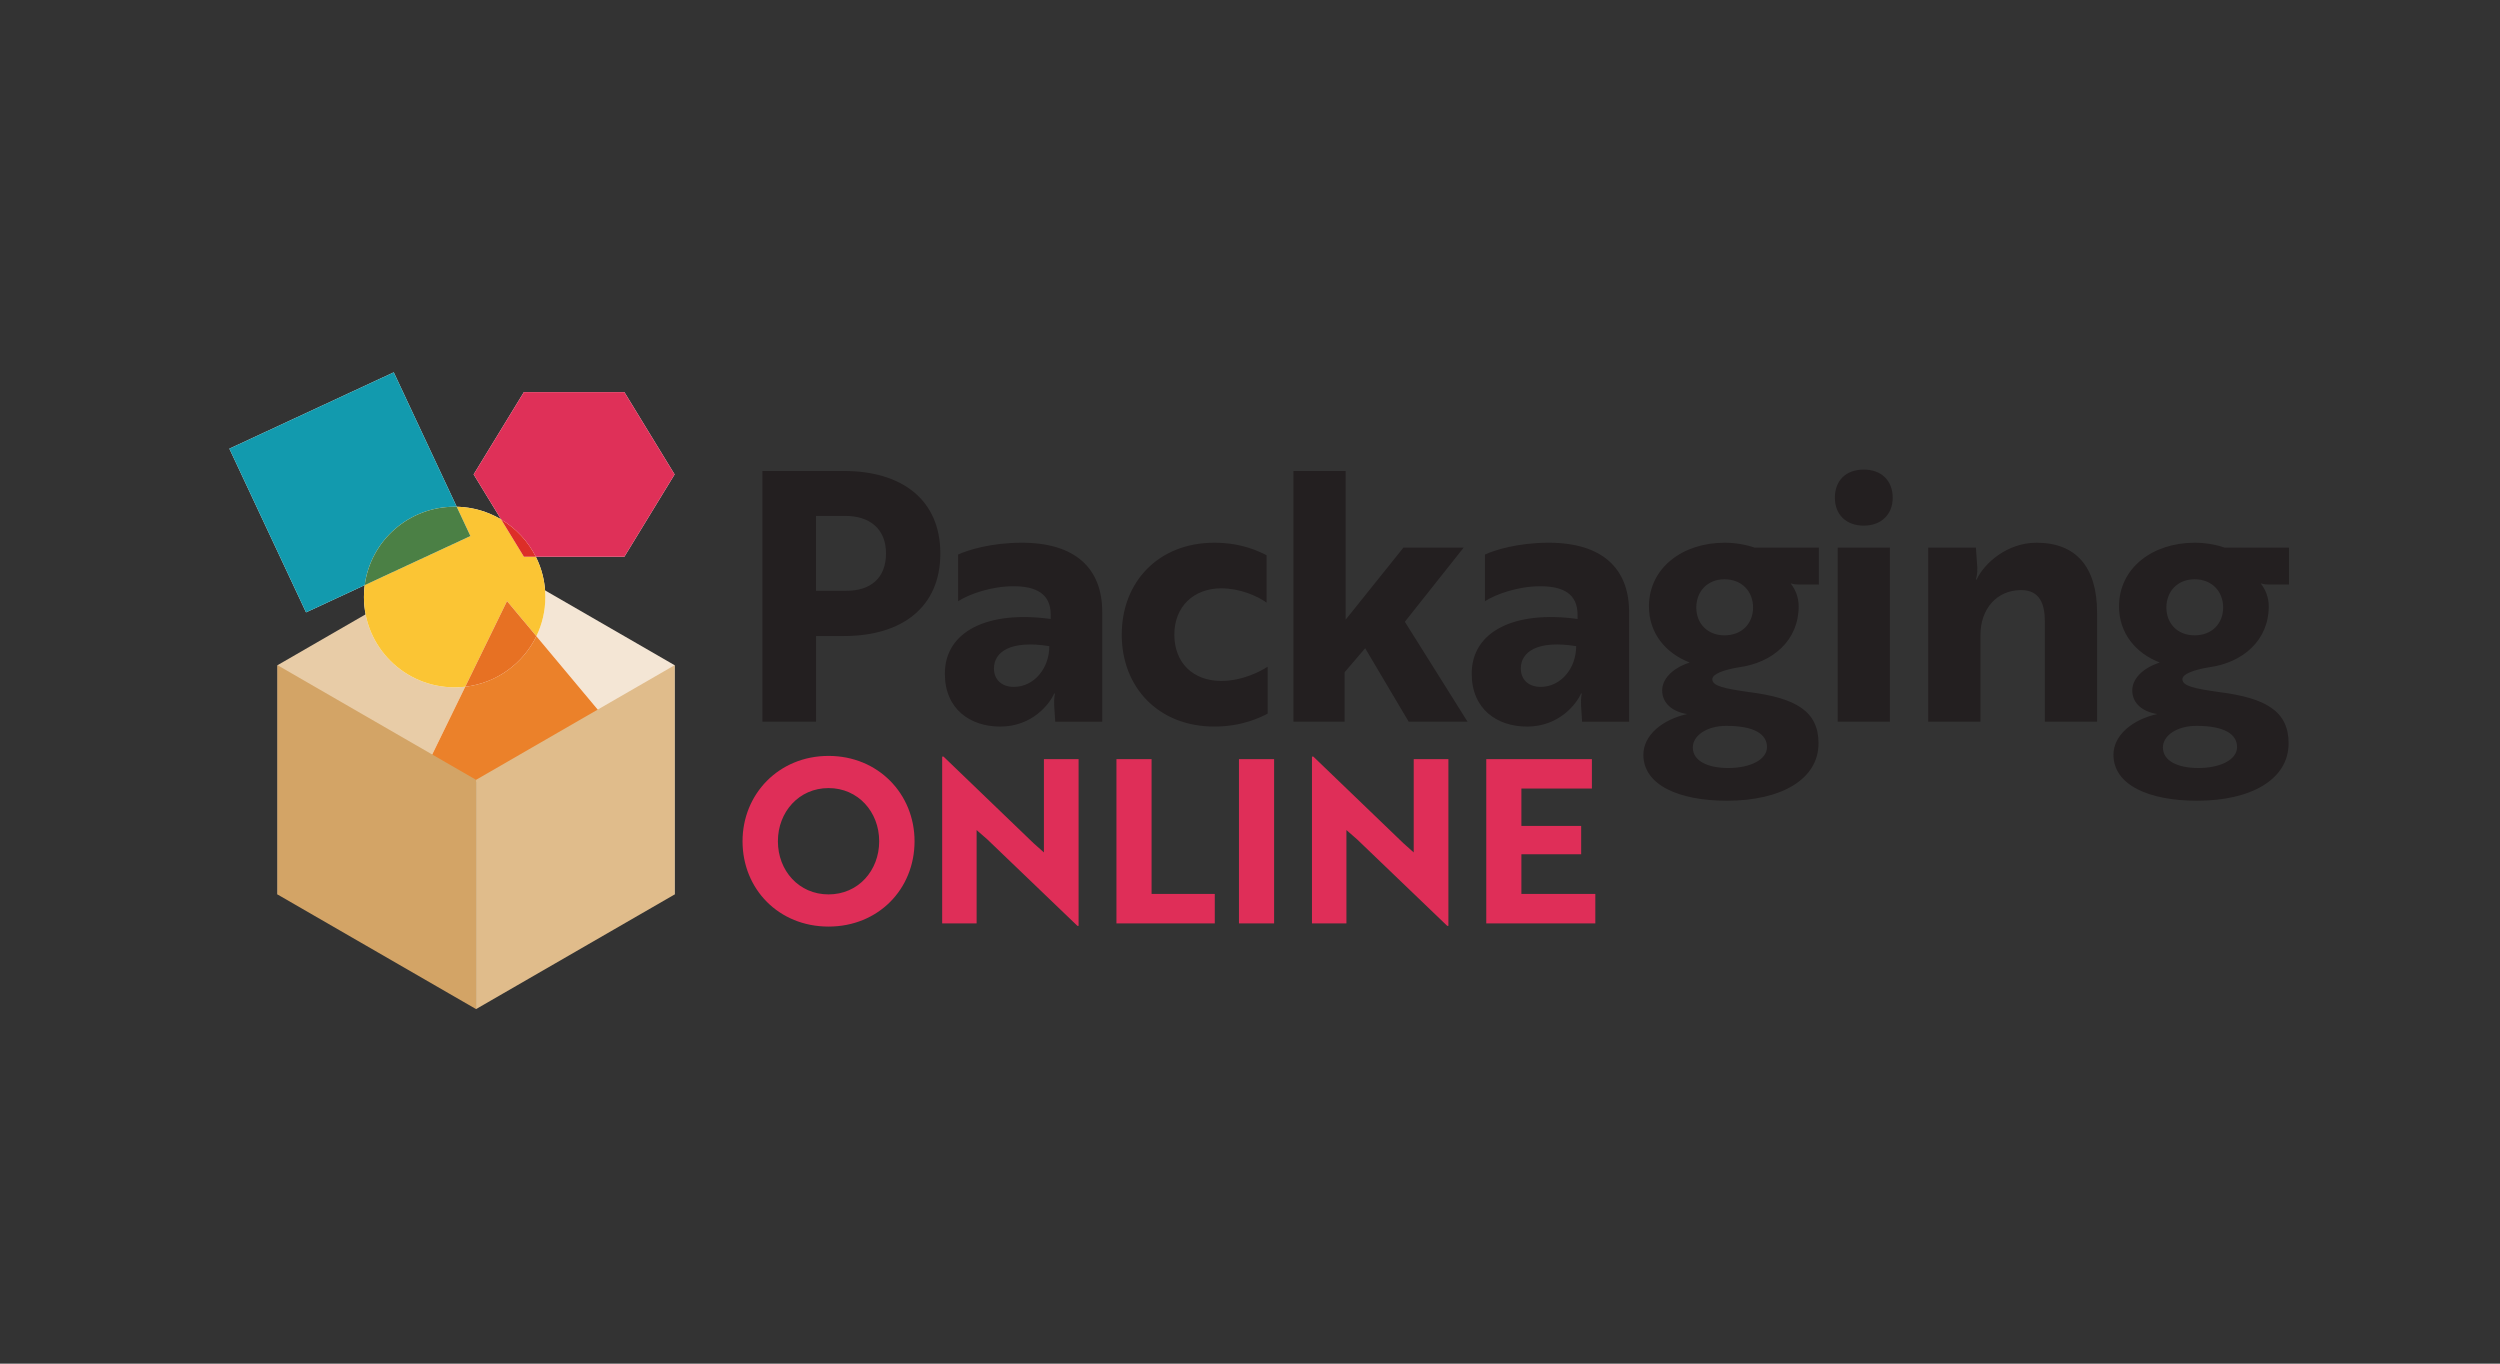 <?xml version="1.0" encoding="utf-8"?>
<!-- Generator: Adobe Illustrator 15.1.0, SVG Export Plug-In . SVG Version: 6.00 Build 0)  -->
<!DOCTYPE svg PUBLIC "-//W3C//DTD SVG 1.1//EN" "http://www.w3.org/Graphics/SVG/1.1/DTD/svg11.dtd">
<svg version="1.1" id="Layer_1" xmlns="http://www.w3.org/2000/svg" xmlns:xlink="http://www.w3.org/1999/xlink" x="0px" y="0px"
	 width="275px" height="150px" viewBox="0 0 275 150" enable-background="new 0 0 275 150" xml:space="preserve">
<rect x="0" y="0" width="275" height="150" fill="#333333" stroke="none"/>
<g id="Layer_2" display="none">
	<g id="Layer_2_1_" display="inline">
		<g id="Layer_1-2">
			<path d="M174.441,60.899c-0.211-0.682,0.113-0.892,0.799-1.286c2.429-1.396,8.945-4.871,18.164-7.719
				c25.555-7.89,38.562,1.907,38.562,1.907s-14.866-7.63-37.976-0.499c-9.926,3.067-15.6,6.301-17.813,7.729
				c-0.738,0.477-1.527,0.545-1.736-0.147"/>
			<path d="M181.171,55.103c0,0,2.96-2.611,1.757-7.118c-1.205-4.508-2.49-5.108-2.49-5.108s1.297,4.268,0.102,6.475
				c-1.768,3.249,0.641,5.761,0.641,5.761"/>
			<path d="M181.575,57.4c0,0,4.088,0.545,6.419,5.861c2.336,5.317,1.804,6.835,1.804,6.835s-2.219-4.995-4.672-6.394
				c-2.257-1.284-3.619-3.708-3.543-6.303"/>
			<path d="M188.039,54.868c0,0,4.088,0.545,6.422,5.862c2.336,5.318,1.807,6.835,1.807,6.835s-1.865-5.036-4.359-6.366
				C188.535,59.375,188.039,54.868,188.039,54.868"/>
			<path d="M194.459,52.723c0,0,3.882,0.409,6.344,5.486c2.461,5.077,2.036,6.54,2.036,6.54s-2.506-4.704-4.823-6.066
				c-2.139-1.234-3.479-3.494-3.541-5.963"/>
			<path d="M200.333,51.377c0,0,3.867,0.027,6.647,4.717c2.777,4.69,2.451,6.152,2.451,6.152s-2.604-4.49-5.063-5.471
				C200.775,55.32,200.333,51.377,200.333,51.377"/>
			<path d="M206.175,50.35c0,0,3.749-0.194,6.171,3.854c2.424,4.046,2.035,5.376,2.035,5.376s-2.289-4.504-4.605-5.282
				C207.961,53.708,206.598,52.208,206.175,50.35"/>
			<path d="M213.098,50.106c0,0,3.244-0.168,5.342,3.333c2.1,3.502,1.762,4.652,1.762,4.652s-1.953-3.592-3.979-4.211
				C213.354,53.004,213.098,50.106,213.098,50.106"/>
			<path d="M219.382,50.507c0,0,2.661-0.139,4.38,2.726c1.721,2.864,1.441,3.815,1.441,3.815s-1.469-2.698-3.1-3.295
				c-2.332-0.856-2.726-3.251-2.726-3.251"/>
			<path d="M225.154,51.516c0,0,1.652-0.087,2.726,1.697c1.074,1.785,0.897,2.368,0.897,2.368s-1.131-1.722-2.15-2.065
				c-1.636-0.545-1.467-2-1.467-2"/>
			<path d="M187.813,52.557c0,0,3.168-2.352,2.349-6.944c-0.821-4.592-2.052-5.312-2.052-5.312s0.994,3.993-0.408,6.075
				C185.646,49.414,187.813,52.557,187.813,52.557"/>
			<path d="M194.08,50.415c0,0,2.967-1.791,2.624-5.871c-0.339-4.08-1.362-4.807-1.362-4.807s0.333,3.547-1.006,5.319
				c-1.965,2.611-0.271,5.37-0.271,5.37"/>
			<path d="M200.639,48.644c0,0,2.508-1.519,2.221-4.968c-0.284-3.45-1.146-4.069-1.146-4.069s0.272,2.867-0.918,4.297
				C199.09,45.94,200.639,48.644,200.639,48.644"/>
			<path d="M205.898,48.054c1.705-0.75,2.849-2.386,2.968-4.243c0.256-3.224-0.497-3.919-0.497-3.919s-0.15,2.824-1.467,4.063
				c-1.873,1.763-1.004,4.087-1.004,4.087"/>
			<path d="M210.807,47.559c1.692-0.253,3.104-1.429,3.656-3.047c1.004-2.799,0.502-3.6,0.502-3.6s-1.039,2.333-2.518,3.087
				c-2.416,1.238-1.637,3.562-1.637,3.562"/>
			<path d="M217.005,47.714c1.265-0.195,2.313-1.074,2.728-2.283c0.75-2.094,0.375-2.694,0.375-2.694s-1.063,1.636-2.219,2.117
				c-1.714,0.702-0.895,2.86-0.895,2.86"/>
			<path d="M221.563,48.442c0.963-0.145,1.767-0.814,2.08-1.736c0.571-1.592,0.285-2.047,0.285-2.047s-0.818,1.218-1.687,1.61
				c-1.36,0.621-0.679,2.181-0.679,2.181"/>
			<path d="M224.587,49.259c0.829,0.234,1.722-0.013,2.313-0.641c1.041-1.076,0.975-1.545,0.975-1.545s-1.105,0.628-1.925,0.682
				c-1.546,0.098-1.339,1.504-1.339,1.504"/>
			<path d="M228.223,50.842c0.664,0.366,1.478,0.333,2.104-0.087c1.106-0.714,1.146-1.13,1.146-1.13
				c-0.589,0.156-1.195,0.223-1.803,0.196C228.993,49.725,228.357,50.173,228.223,50.842"/>
			<path d="M229.902,52.649c0.801-0.315,1.711-0.158,2.356,0.409c1.146,0.968,1.128,1.442,1.128,1.442s-1.164-0.518-2.004-0.488
				C230.043,54.063,229.902,52.649,229.902,52.649"/>
			<path d="M45.219,101.162c-0.218-0.172-0.454-0.321-0.704-0.439c-0.274-0.136-0.561-0.236-0.855-0.311
				c-0.328-0.08-0.665-0.12-1.003-0.12c-0.551-0.004-1.099,0.089-1.618,0.272c-0.492,0.17-0.937,0.449-1.306,0.816
				c-0.389,0.399-0.685,0.878-0.87,1.404c-0.408,1.251-0.421,2.604-0.036,3.859c0.167,0.521,0.446,0.996,0.818,1.396
				c0.369,0.385,0.82,0.686,1.32,0.877c0.561,0.213,1.159,0.318,1.76,0.307c0.196,0,0.4,0,0.615-0.024
				c0.21-0.021,0.418-0.048,0.625-0.085c0.189-0.035,0.378-0.08,0.561-0.141c0.154-0.047,0.303-0.113,0.443-0.194
				c0-0.272,0.015-0.563,0.021-0.845c0.006-0.287,0-0.564,0-0.854s0-0.652-0.021-0.982c-0.023-0.33-0.031-0.643-0.05-0.941
				c0.221,0.047,0.446,0.07,0.672,0.072c0.103,0,0.206-0.004,0.309-0.016c0.099-0.008,0.198-0.027,0.293-0.059
				c-0.016,0.22-0.032,0.546-0.04,1.018c-0.008,0.477,0,1.075,0,1.831c0,0.188,0,0.377,0,0.569c0,0.191,0,0.381,0,0.566
				c-0.197,0.074-0.441,0.15-0.737,0.233c-0.309,0.081-0.624,0.146-0.94,0.194c-0.332,0.051-0.665,0.099-0.997,0.14
				c-0.3,0.04-0.603,0.062-0.904,0.063c-0.761,0.011-1.521-0.092-2.251-0.304c-0.626-0.176-1.206-0.489-1.695-0.918
				c-0.48-0.435-0.853-0.974-1.091-1.571c-0.264-0.696-0.393-1.438-0.379-2.183c-0.012-0.728,0.122-1.448,0.396-2.121
				c0.247-0.603,0.625-1.143,1.106-1.577c0.506-0.451,1.101-0.791,1.746-0.994c0.728-0.232,1.487-0.345,2.25-0.336
				c0.425-0.007,0.849,0.021,1.271,0.075c0.331,0.046,0.658,0.11,0.98,0.201c0.256,0.074,0.507,0.167,0.753,0.271
				c0.215,0.097,0.406,0.185,0.575,0.272c-0.088,0.159-0.156,0.33-0.205,0.507c-0.057,0.188-0.096,0.379-0.119,0.574h-0.166
				C45.587,101.482,45.412,101.314,45.219,101.162"/>
			<path d="M51.775,106.104c-0.177,0.063-0.359,0.108-0.545,0.143l-0.638,0.115c-0.216,0.046-0.43,0.102-0.639,0.164
				c-0.201,0.063-0.389,0.154-0.562,0.273c-0.361,0.229-0.57,0.639-0.545,1.064c-0.057,0.678,0.445,1.271,1.121,1.328
				c0.034,0.002,0.067,0.004,0.1,0.004c0.348,0.004,0.688-0.101,0.976-0.295c0.274-0.176,0.507-0.409,0.681-0.688L51.775,106.104z
				 M48.312,103.607c0.35-0.279,0.743-0.498,1.164-0.646c0.354-0.111,0.721-0.169,1.09-0.168c0.315-0.003,0.628,0.048,0.927,0.146
				c0.533,0.178,0.963,0.571,1.179,1.09c0.113,0.268,0.17,0.558,0.166,0.85c0,0.544,0,1.066-0.027,1.594
				c-0.027,0.529-0.027,1.092-0.027,1.676c0,0.11,0,0.232,0,0.357c0.003,0.116,0.024,0.229,0.062,0.337
				c0.036,0.093,0.092,0.175,0.164,0.244c0.088,0.073,0.2,0.11,0.313,0.099h0.147c0.053-0.004,0.103-0.02,0.147-0.049v0.309
				c-0.123,0.057-0.252,0.095-0.384,0.113c-0.17,0.031-0.342,0.045-0.513,0.045c-0.485,0.047-0.917-0.31-0.966-0.793
				c-0.001-0.012-0.002-0.02-0.003-0.025c-0.288,0.303-0.625,0.553-0.997,0.745c-0.378,0.17-0.79,0.252-1.204,0.239
				c-0.234,0-0.466-0.035-0.69-0.103c-0.22-0.062-0.423-0.171-0.594-0.321c-0.175-0.152-0.318-0.338-0.422-0.547
				c-0.11-0.225-0.165-0.471-0.161-0.721c-0.031-0.493,0.163-0.975,0.525-1.307c0.417-0.338,0.92-0.552,1.453-0.615
				c0.504-0.084,0.898-0.157,1.185-0.219c0.217-0.039,0.43-0.104,0.632-0.189c0.11-0.041,0.199-0.126,0.245-0.232
				c0.031-0.11,0.045-0.228,0.042-0.343c0.001-0.228-0.026-0.452-0.084-0.672c-0.051-0.206-0.143-0.396-0.272-0.563
				c-0.127-0.162-0.29-0.297-0.478-0.385c-0.223-0.104-0.468-0.154-0.714-0.146c-0.363-0.005-0.723,0.082-1.046,0.25
				c-0.306,0.153-0.558,0.397-0.722,0.698h-0.153L48.312,103.607z"/>
			<path d="M57.983,103.921c-0.134-0.044-0.273-0.065-0.414-0.065c-0.21-0.004-0.418,0.05-0.602,0.151
				c-0.179,0.104-0.332,0.245-0.45,0.414c-0.126,0.188-0.219,0.399-0.272,0.619c-0.067,0.248-0.1,0.506-0.099,0.763v1.543
				c0,0.629,0,1.106,0,1.438c-0.001,0.274,0.014,0.547,0.049,0.819c-0.187-0.021-0.374-0.031-0.562-0.029
				c-0.196-0.002-0.393,0.01-0.588,0.029c0.027-0.319,0.043-0.754,0.048-1.299c0.005-0.551,0-1.22,0-2.016v-0.46
				c0-0.363,0-0.786,0-1.265c0-0.476-0.021-1.023-0.048-1.635l0.293,0.049c0.098,0.018,0.196,0.022,0.295,0.022
				c0.091,0,0.183-0.01,0.272-0.022l0.294-0.049c-0.038,0.338-0.06,0.604-0.062,0.799c-0.002,0.192,0,0.387,0,0.563l0.027,0.015
				c0.545-1.01,1.162-1.516,1.853-1.518c0.073-0.004,0.146-0.004,0.218,0c0.079,0.02,0.157,0.042,0.232,0.07
				c-0.058,0.164-0.085,0.339-0.084,0.514c0,0.229-0.017,0.438-0.017,0.625l-0.098,0.068c-0.075-0.071-0.169-0.127-0.272-0.155"/>
			<path d="M60.333,106.41c-0.013,0.471,0.046,0.938,0.176,1.388c0.092,0.319,0.244,0.616,0.448,0.88
				c0.163,0.205,0.38,0.363,0.626,0.453c0.22,0.085,0.453,0.127,0.688,0.128c0.332,0.009,0.66-0.085,0.936-0.272
				c0.268-0.188,0.491-0.43,0.654-0.713c0.179-0.313,0.307-0.648,0.379-1.004c0.079-0.367,0.119-0.744,0.121-1.123
				c0-0.907-0.174-1.592-0.521-2.054c-0.358-0.479-0.933-0.745-1.529-0.71c-0.307-0.007-0.61,0.071-0.875,0.23
				c-0.256,0.16-0.468,0.384-0.619,0.644c-0.173,0.304-0.296,0.632-0.365,0.974c-0.082,0.39-0.121,0.785-0.119,1.185
				 M64.316,108.266c-0.085,0.17-0.186,0.332-0.299,0.483c-0.137,0.183-0.297,0.344-0.477,0.483
				c-0.206,0.156-0.436,0.278-0.681,0.362c-0.294,0.103-0.603,0.148-0.913,0.142c-0.355,0-0.709-0.06-1.044-0.182
				c-0.35-0.125-0.666-0.328-0.921-0.599c-0.286-0.31-0.506-0.672-0.646-1.065c-0.174-0.505-0.258-1.033-0.246-1.564
				c-0.009-0.533,0.083-1.063,0.273-1.559c0.159-0.406,0.395-0.774,0.695-1.093c0.273-0.282,0.603-0.509,0.967-0.657
				c0.346-0.144,0.716-0.219,1.09-0.221c0.947-0.055,1.821,0.512,2.162,1.396h0.026v-1.36c0-0.356,0-0.715,0-1.075
				c0-0.359,0-0.701,0-1.027c0-0.328,0-0.64,0-0.93c0-0.287,0-0.544-0.019-0.769c0.111,0.017,0.218,0.032,0.322,0.045
				c0.102,0.016,0.204,0.022,0.308,0.024c0.101,0,0.202-0.01,0.302-0.024c0.098,0,0.208-0.028,0.33-0.045
				c-0.03,0.297-0.052,0.729-0.07,1.297c-0.02,0.565-0.036,1.188-0.049,1.871c-0.014,0.68-0.025,1.385-0.036,2.104
				c-0.011,0.719,0,1.379,0,1.979c0,0.645,0,1.225,0,1.738c0,0.517,0.019,1.043,0.027,1.586c-0.181-0.019-0.363-0.026-0.545-0.026
				s-0.364,0.008-0.545,0.026l0.043-1.332L64.316,108.266z"/>
			<path d="M69.901,103.238c-0.309-0.01-0.615,0.072-0.877,0.238c-0.235,0.156-0.436,0.359-0.588,0.6
				c-0.158,0.24-0.276,0.504-0.351,0.783c-0.077,0.267-0.126,0.541-0.148,0.817l0.904,0.026c0.313,0,0.622,0.013,0.919,0.013
				c0.297,0,0.625,0,0.94-0.013l0.926-0.026c0-0.271-0.022-0.536-0.062-0.803c-0.039-0.271-0.125-0.537-0.254-0.783
				c-0.123-0.241-0.303-0.446-0.526-0.604c-0.262-0.17-0.571-0.254-0.883-0.239 M66.661,106.488c0-1.148,0.272-2.051,0.818-2.704
				c0.545-0.655,1.341-0.983,2.392-0.985c0.439-0.009,0.875,0.07,1.284,0.233c0.34,0.143,0.649,0.352,0.905,0.616
				c0.245,0.26,0.431,0.567,0.544,0.906c0.119,0.355,0.178,0.731,0.175,1.108c0,0.094,0,0.185,0,0.271s-0.014,0.182-0.022,0.271
				l-1.501-0.025c-0.496,0-0.995-0.016-1.501-0.016c-0.308,0-0.614,0-0.919,0.016l-0.918,0.025c-0.007,0.07-0.007,0.143,0,0.212
				v0.181c-0.003,0.352,0.051,0.692,0.161,1.025c0.099,0.303,0.259,0.581,0.471,0.816c0.21,0.233,0.467,0.42,0.754,0.545
				c0.327,0.143,0.682,0.213,1.04,0.205c0.194-0.002,0.387-0.027,0.574-0.076c0.393-0.107,0.762-0.285,1.09-0.525
				c0.156-0.117,0.299-0.248,0.425-0.396l0.071,0.043l-0.084,0.688c-0.317,0.245-0.668,0.438-1.044,0.575
				c-0.414,0.159-0.854,0.238-1.297,0.238c-0.471,0.007-0.938-0.071-1.382-0.229c-0.407-0.146-0.777-0.376-1.091-0.673
				c-0.304-0.295-0.542-0.652-0.7-1.047c-0.167-0.415-0.25-0.857-0.246-1.307"/>
			<path d="M78.276,104.061c-0.261-0.357-0.681-0.563-1.123-0.547c-0.655,0-1.133,0.204-1.436,0.605
				c-0.335,0.501-0.495,1.096-0.458,1.695v1.192c0,0.42,0,0.862,0.022,1.325c0.021,0.464,0.042,0.882,0.092,1.255
				c-0.216-0.021-0.426-0.026-0.632-0.026c-0.208,0-0.417,0-0.632,0.026c0.049-0.373,0.079-0.795,0.093-1.255
				c0.014-0.461,0.022-0.905,0.022-1.325v-1.448c0-0.427,0-0.867-0.022-1.328c-0.022-0.465-0.043-0.894-0.093-1.299
				c0.208,0.043,0.42,0.064,0.632,0.071c0.082,0,0.164-0.01,0.246-0.021l0.316-0.051c-0.028,0.375-0.044,0.752-0.044,1.125h0.03
				c0.237-0.382,0.559-0.699,0.94-0.934c0.395-0.229,0.845-0.346,1.302-0.334c0.269,0.002,0.535,0.038,0.793,0.111
				c0.266,0.074,0.512,0.205,0.722,0.388c0.229,0.204,0.41,0.46,0.526,0.744c0.148,0.381,0.217,0.791,0.203,1.196
				c0,0.403,0,0.82-0.027,1.244c-0.027,0.426-0.027,0.875-0.027,1.362v0.91c0,0.149,0,0.298,0,0.44c0,0.146,0,0.271,0.021,0.414
				c-0.196-0.02-0.392-0.029-0.589-0.025c-0.192-0.001-0.385,0.008-0.578,0.025c0.019-0.482,0.042-0.985,0.065-1.5
				c0.024-0.518,0.037-1.041,0.037-1.584v-0.854c0.038-0.563-0.106-1.119-0.41-1.597"/>
			<path d="M85.802,101.771c-0.022-0.595-0.049-1.199-0.076-1.813l1.257,0.049c0.414,0.013,0.833,0.019,1.253,0.019
				c0.419,0,0.848,0,1.278-0.019l1.401-0.049c-0.027,0.138-0.042,0.278-0.042,0.42s0.015,0.283,0.042,0.422
				c-0.251-0.028-0.545-0.056-0.911-0.077c-0.365-0.024-0.717-0.043-1.09-0.058c-0.373-0.013-0.725-0.026-1.065-0.035
				c-0.341-0.008-0.624-0.015-0.85-0.015c0,0.328-0.017,0.642-0.02,0.943c-0.002,0.297,0,0.594,0,0.895s0,0.63,0,0.904
				s0,0.563,0,0.865c0.62,0,1.23-0.011,1.832-0.031c0.602-0.019,1.198-0.056,1.788-0.11c-0.074,0.274-0.074,0.565,0,0.842
				c-0.235-0.026-0.496-0.049-0.793-0.063c-0.297-0.014-0.6-0.023-0.919-0.032c-0.319-0.011-0.64-0.015-0.968-0.015h-0.932v1.189
				c0,0.62,0.012,1.229,0.036,1.827c0.024,0.598,0.049,1.187,0.077,1.767c-0.216-0.021-0.444-0.027-0.688-0.027
				c-0.243,0-0.471,0-0.687,0.027c0.027-0.58,0.053-1.168,0.076-1.767c0.025-0.599,0.036-1.207,0.036-1.827v-2.411
				C85.838,102.973,85.827,102.363,85.802,101.771"/>
			<path d="M92.412,107.464c0-0.493,0-0.918,0.022-1.269c0.021-0.354,0.021-0.697,0.021-1.047c0-0.351,0-0.682,0-1.063
				c0-0.386,0-0.772-0.021-1.165c0.382,0.096,0.783,0.096,1.167,0c-0.049,0.563-0.083,1.176-0.107,1.846
				c-0.025,0.67-0.036,1.361-0.036,2.055c-0.014,0.375,0.028,0.753,0.125,1.113c0.06,0.215,0.166,0.414,0.311,0.584
				c0.138,0.157,0.308,0.28,0.496,0.373c0.223,0.104,0.465,0.15,0.708,0.146c0.348,0.009,0.69-0.085,0.984-0.271
				c0.246-0.158,0.446-0.377,0.574-0.641c0.066-0.159,0.117-0.293,0.156-0.404c0.043-0.147,0.073-0.299,0.09-0.451
				c0.028-0.252,0.042-0.502,0.041-0.756c0-0.32,0-0.755,0-1.307v-1.18c0-0.207,0-0.402,0-0.592c0-0.188,0-0.36-0.02-0.531
				l0.294,0.051c0.097,0.016,0.196,0.021,0.294,0.021c0.099,0,0.197-0.009,0.295-0.021l0.272-0.051
				c-0.046,0.729-0.077,1.436-0.084,2.113c-0.008,0.68-0.014,1.396-0.014,2.152c0,0.418,0,0.832,0.014,1.232
				c0.013,0.402,0.022,0.789,0.043,1.164c-0.181-0.019-0.364-0.027-0.545-0.026c-0.183-0.001-0.364,0.01-0.545,0.026
				c0-0.084,0.017-0.172,0.022-0.272c0.005-0.103,0-0.188,0-0.292V108.4h-0.027c-0.209,0.416-0.536,0.758-0.941,0.99
				c-0.382,0.209-0.81,0.316-1.247,0.313c-0.628,0.036-1.245-0.172-1.721-0.582C92.603,108.684,92.376,108.08,92.412,107.464"/>
			<path d="M103.003,103.921c-0.134-0.044-0.274-0.065-0.415-0.065c-0.21-0.004-0.419,0.05-0.603,0.151
				c-0.177,0.104-0.33,0.246-0.447,0.414c-0.125,0.188-0.219,0.399-0.272,0.619c-0.067,0.248-0.1,0.506-0.098,0.763v1.543
				c0,0.629,0,1.106,0,1.438c0,0.274,0.015,0.547,0.049,0.819c-0.186-0.021-0.374-0.031-0.562-0.029
				c-0.197-0.002-0.393,0.01-0.589,0.029c0.028-0.319,0.044-0.754,0.05-1.299c0.005-0.551,0-1.22,0-2.016v-0.46
				c0-0.363,0-0.786,0-1.265c0-0.476-0.021-1.023-0.05-1.635l0.295,0.049c0.097,0.018,0.197,0.022,0.294,0.022
				c0.092,0,0.183-0.009,0.272-0.022l0.295-0.049c-0.039,0.338-0.058,0.604-0.063,0.799c-0.006,0.192,0,0.387,0,0.563l0.027,0.015
				c0.544-1.01,1.162-1.516,1.853-1.518c0.073-0.004,0.146-0.004,0.218,0c0.079,0.02,0.157,0.042,0.232,0.07
				c-0.058,0.164-0.086,0.339-0.084,0.514c0,0.229-0.014,0.438-0.014,0.625l-0.102,0.068c-0.075-0.071-0.17-0.127-0.272-0.155"/>
			<path d="M108.763,104.061c-0.259-0.357-0.679-0.563-1.12-0.547c-0.654,0-1.136,0.204-1.438,0.605
				c-0.332,0.502-0.491,1.097-0.455,1.695v1.192c0,0.42,0,0.862,0.019,1.325c0.02,0.464,0.046,0.882,0.092,1.255
				c-0.214-0.021-0.424-0.026-0.631-0.026s-0.415,0-0.63,0.026c0.047-0.373,0.077-0.795,0.09-1.255
				c0.014-0.461,0.022-0.905,0.022-1.325v-1.448c0-0.427,0-0.867-0.022-1.328c-0.021-0.465-0.043-0.894-0.09-1.299
				c0.208,0.043,0.418,0.064,0.63,0.071c0.082,0,0.164-0.01,0.246-0.021l0.315-0.051c-0.027,0.375-0.041,0.752-0.041,1.125h0.027
				c0.237-0.382,0.56-0.699,0.939-0.934c0.397-0.229,0.849-0.348,1.306-0.334c0.268,0.002,0.535,0.038,0.793,0.111
				c0.569,0.162,1.03,0.578,1.246,1.132c0.148,0.381,0.218,0.791,0.204,1.196c0,0.403,0,0.82-0.027,1.244
				c-0.028,0.426-0.028,0.875-0.028,1.362v0.91c0,0.149,0,0.298,0,0.44c0,0.146,0.015,0.271,0.022,0.414
				c-0.195-0.02-0.392-0.029-0.588-0.025c-0.192-0.001-0.384,0.008-0.576,0.025c0.017-0.482,0.039-0.985,0.063-1.5
				c0.025-0.518,0.036-1.041,0.036-1.584v-0.854c0.039-0.563-0.104-1.119-0.409-1.597"/>
			<path d="M112.62,105.559c0-0.425,0-0.865-0.022-1.326c-0.021-0.465-0.043-0.896-0.089-1.299c0.415,0.097,0.846,0.097,1.261,0
				c-0.045,0.401-0.076,0.834-0.089,1.299c-0.013,0.461-0.011,0.9-0.011,1.326v1.459c0,0.418,0,0.864,0.022,1.324
				c0.022,0.458,0.044,0.883,0.09,1.254c-0.214-0.018-0.426-0.025-0.628-0.025c-0.206,0-0.419,0-0.634,0.025
				c0.047-0.371,0.077-0.793,0.09-1.254c0.014-0.465,0.022-0.906,0.022-1.324L112.62,105.559z M112.424,100.493
				c0.024-0.397,0.364-0.697,0.759-0.673c0.361,0.021,0.648,0.31,0.671,0.673c0.002,0.188-0.074,0.37-0.21,0.506
				c-0.28,0.276-0.73,0.276-1.011,0C112.497,100.863,112.422,100.682,112.424,100.493"/>
			<path d="M117.292,101.05c-0.027,0.356-0.05,0.705-0.063,1.048c-0.013,0.344-0.03,0.687-0.049,1.029h0.576
				c0.272,0,0.585-0.014,0.913-0.035c-0.007,0.051-0.007,0.104,0,0.155v0.294c-0.007,0.048-0.007,0.094,0,0.143
				c-0.123,0-0.249-0.017-0.379-0.022c-0.132-0.004-0.273,0-0.42,0h-0.69c0,0.04-0.019,0.188-0.035,0.45
				c-0.016,0.263-0.024,0.574-0.035,0.934c-0.011,0.355-0.017,0.737-0.02,1.131c-0.002,0.395,0,0.743,0,1.055
				c0,0.271,0,0.519,0.022,0.771c0.01,0.233,0.054,0.462,0.134,0.683c0.065,0.188,0.181,0.357,0.335,0.483
				c0.188,0.131,0.417,0.196,0.646,0.181c0.101-0.002,0.202-0.01,0.303-0.024c0.111-0.021,0.222-0.041,0.329-0.074v0.341
				c-0.161,0.026-0.334,0.063-0.525,0.104c-0.179,0.041-0.362,0.063-0.545,0.063c-0.83,0.124-1.602-0.45-1.724-1.278
				c-0.021-0.145-0.021-0.289-0.002-0.436c0-0.25,0-0.523,0.013-0.813c0.015-0.293,0.022-0.619,0.037-0.975
				c0.014-0.352,0.027-0.736,0.035-1.161c0.008-0.426,0.013-0.899,0.013-1.425h-0.449h-0.237c-0.084,0-0.174,0-0.272,0.021
				c0-0.059,0.017-0.107,0.022-0.158c0.002-0.057,0.002-0.11,0-0.166c0.002-0.047,0.002-0.092,0-0.137c0-0.047,0-0.097-0.022-0.145
				c0.423,0.028,0.73,0.044,0.926,0.044c0-0.188-0.016-0.42-0.022-0.704c-0.005-0.281-0.015-0.568-0.035-0.867l1.167-0.49
				L117.292,101.05z"/>
			<path d="M119.776,107.464c0-0.493,0-0.918,0.019-1.269c0.019-0.354,0.022-0.697,0.022-1.047c0-0.351,0-0.682,0-1.063
				c0-0.386-0.014-0.772-0.022-1.165c0.382,0.096,0.782,0.096,1.164,0c-0.047,0.563-0.082,1.176-0.107,1.846
				c-0.024,0.67-0.032,1.361-0.032,2.055c-0.016,0.375,0.028,0.753,0.125,1.113c0.058,0.215,0.163,0.416,0.307,0.584
				c0.14,0.158,0.31,0.28,0.5,0.373c0.222,0.104,0.463,0.151,0.708,0.146c0.348,0.009,0.689-0.085,0.981-0.271
				c0.248-0.156,0.447-0.377,0.575-0.641c0.066-0.159,0.118-0.293,0.156-0.404c0.044-0.147,0.074-0.299,0.09-0.451
				c0.027-0.252,0.042-0.502,0.043-0.756c0-0.32,0-0.755,0-1.307v-1.18c0-0.207,0-0.402,0-0.592c0-0.188-0.014-0.36-0.022-0.531
				l0.295,0.051c0.194,0.027,0.393,0.027,0.588,0c0.096,0,0.188-0.029,0.272-0.051c-0.045,0.729-0.074,1.436-0.084,2.113
				c-0.01,0.68-0.013,1.396-0.013,2.152c0,0.418,0,0.832,0.013,1.232c0.014,0.402,0.025,0.789,0.044,1.164
				c-0.364-0.035-0.729-0.035-1.091,0c0-0.084,0.017-0.172,0.021-0.272c0.005-0.103,0-0.188,0-0.292V108.4h-0.033
				c-0.209,0.416-0.536,0.758-0.94,0.99c-0.382,0.211-0.811,0.316-1.248,0.313c-0.626,0.036-1.242-0.172-1.717-0.582
				c-0.438-0.444-0.665-1.057-0.624-1.676"/>
			<path d="M130.375,103.921c-0.133-0.044-0.273-0.065-0.414-0.065c-0.211-0.004-0.421,0.05-0.605,0.151
				c-0.177,0.104-0.331,0.246-0.447,0.414c-0.126,0.188-0.218,0.399-0.272,0.619c-0.067,0.248-0.102,0.506-0.101,0.763v1.543
				c0,0.629,0,1.106,0,1.438c0.002,0.274,0.017,0.547,0.049,0.819c-0.186-0.021-0.372-0.031-0.559-0.029
				c-0.197-0.002-0.395,0.01-0.591,0.029c0.03-0.319,0.043-0.754,0.049-1.299c0.005-0.551,0-1.22,0-2.016v-0.46
				c0-0.363,0-0.786,0-1.265c0-0.476-0.019-1.023-0.049-1.635l0.294,0.049c0.098,0.018,0.198,0.022,0.296,0.022
				c0.091,0,0.183-0.009,0.273-0.022l0.293-0.049c-0.035,0.338-0.057,0.604-0.063,0.799c-0.004,0.192,0,0.387,0,0.563l0.027,0.015
				c0.545-1.01,1.163-1.516,1.852-1.518c0.071-0.004,0.145-0.004,0.217,0c0.079,0.018,0.157,0.042,0.231,0.07
				c-0.056,0.164-0.084,0.339-0.084,0.514c0,0.229,0,0.438,0,0.625l-0.098,0.068c-0.077-0.071-0.17-0.127-0.271-0.155"/>
			<path d="M134.632,103.238c-0.31-0.01-0.616,0.072-0.877,0.238c-0.236,0.156-0.436,0.359-0.588,0.6
				c-0.158,0.24-0.277,0.504-0.352,0.783c-0.076,0.267-0.124,0.541-0.147,0.817l0.904,0.026c0.313,0,0.622,0.013,0.919,0.013
				c0.297,0,0.624,0,0.94-0.013l0.926-0.026c-0.002-0.271-0.021-0.536-0.062-0.803c-0.041-0.271-0.126-0.537-0.256-0.783
				c-0.122-0.241-0.301-0.446-0.525-0.604c-0.261-0.17-0.57-0.254-0.882-0.239 M131.384,106.479c0-1.147,0.272-2.053,0.817-2.705
				c0.545-0.653,1.342-0.981,2.393-0.983c0.438-0.008,0.876,0.067,1.284,0.229c0.341,0.144,0.649,0.354,0.904,0.619
				c0.246,0.26,0.433,0.565,0.545,0.906c0.12,0.355,0.178,0.73,0.175,1.107c0,0.093,0,0.187,0,0.271s-0.013,0.181-0.021,0.272
				l-1.502-0.028c-0.496,0-0.994-0.015-1.502-0.015c-0.309,0-0.616,0-0.917,0.015l-0.919,0.028
				c-0.012,0.068-0.017,0.142-0.014,0.213v0.18c-0.003,0.35,0.052,0.694,0.161,1.023c0.099,0.303,0.26,0.58,0.471,0.816
				c0.21,0.234,0.468,0.418,0.756,0.547c0.326,0.144,0.681,0.211,1.038,0.203c0.194,0,0.388-0.027,0.575-0.076
				c0.396-0.104,0.771-0.283,1.105-0.524c0.155-0.116,0.297-0.247,0.424-0.396l0.072,0.043l-0.085,0.688
				c-0.316,0.244-0.668,0.438-1.045,0.574c-0.412,0.158-0.853,0.238-1.295,0.238c-0.471,0.006-0.938-0.072-1.382-0.229
				c-0.406-0.148-0.777-0.376-1.09-0.674c-0.304-0.297-0.543-0.652-0.701-1.047c-0.166-0.416-0.249-0.858-0.245-1.308"/>
			<path d="M143.259,106.283c-0.001,0.381,0.035,0.762,0.106,1.136c0.063,0.345,0.184,0.674,0.357,0.978
				c0.164,0.281,0.396,0.515,0.674,0.681c0.65,0.335,1.424,0.335,2.076,0c0.277-0.166,0.51-0.397,0.674-0.681
				c0.172-0.305,0.293-0.635,0.354-0.978c0.144-0.75,0.144-1.521,0-2.272c-0.063-0.342-0.187-0.672-0.354-0.975
				c-0.166-0.277-0.397-0.514-0.674-0.679c-0.652-0.341-1.428-0.341-2.076,0c-0.277,0.165-0.51,0.399-0.674,0.679
				c-0.176,0.301-0.295,0.631-0.357,0.975C143.294,105.521,143.258,105.9,143.259,106.283 M142.025,106.283
				c-0.017-0.557,0.088-1.109,0.302-1.622c0.18-0.417,0.45-0.791,0.795-1.091c0.317-0.271,0.688-0.479,1.089-0.603
				c0.792-0.255,1.645-0.255,2.434,0c0.4,0.124,0.771,0.33,1.09,0.603c0.345,0.299,0.615,0.673,0.795,1.091
				c0.402,1.042,0.402,2.2,0,3.243c-0.176,0.42-0.448,0.791-0.795,1.091c-0.316,0.271-0.688,0.468-1.09,0.583
				c-0.795,0.227-1.638,0.227-2.434,0c-0.402-0.113-0.771-0.313-1.089-0.583c-0.345-0.3-0.616-0.671-0.795-1.091
				c-0.216-0.519-0.318-1.075-0.302-1.637"/>
			<path d="M152.463,99.971c-0.182-0.004-0.361,0.036-0.523,0.117c-0.143,0.08-0.264,0.186-0.359,0.311
				c-0.098,0.135-0.166,0.283-0.203,0.441c-0.043,0.178-0.064,0.362-0.063,0.547c0,0.168,0.019,0.409,0.049,0.729
				c0.033,0.317,0.072,0.625,0.119,0.909c0.246,0,0.482,0,0.724,0h0.724c0,0.048-0.018,0.096-0.021,0.142
				c-0.006,0.047-0.006,0.094,0,0.144c-0.006,0.045-0.006,0.094,0,0.139c0,0.048,0,0.096,0.021,0.142l-0.724-0.026
				c-0.239,0-0.478,0-0.724,0c0,1.019,0,2.03,0,3.037c0,1.004,0.017,2.021,0.047,3.035c-0.102-0.02-0.201-0.027-0.307-0.027h-0.295
				c-0.193,0-0.402,0-0.619,0.027c0.065-1.02,0.104-2.025,0.109-3.022c0.01-0.994,0.018-2.013,0.02-3.05c-0.17,0-0.338,0-0.506,0
				l-0.507,0.026c0.011-0.047,0.017-0.094,0.021-0.142c0.004-0.045,0.004-0.094,0-0.139c0.004-0.05,0.004-0.097,0-0.144
				c-0.004-0.046-0.01-0.097-0.021-0.142h0.515h0.498c0.004-0.293,0.029-0.592,0.086-0.883c0.11-0.635,0.324-1.246,0.629-1.814
				c0.135-0.255,0.305-0.488,0.504-0.695c0.189-0.182,0.404-0.334,0.641-0.449c0.246-0.127,0.52-0.195,0.793-0.195
				c0.094,0,0.186,0.016,0.273,0.045c0,0.185-0.022,0.371-0.039,0.561c-0.016,0.189-0.021,0.373-0.021,0.559l-0.084,0.043
				c-0.229-0.142-0.498-0.213-0.771-0.209"/>
			<path d="M159.238,106.002c0,1.01,0.029,2.004,0.084,2.977c0.265,0.059,0.531,0.09,0.803,0.104
				c0.335,0.025,0.682,0.037,1.036,0.037c0.521,0,1.038-0.063,1.543-0.184c0.51-0.119,0.979-0.354,1.383-0.688
				c0.435-0.377,0.774-0.852,0.994-1.383c0.485-1.379,0.515-2.874,0.084-4.271c-0.167-0.476-0.446-0.902-0.817-1.24
				c-0.361-0.31-0.791-0.524-1.256-0.631c-0.525-0.121-1.063-0.181-1.599-0.178c-0.421,0-0.819,0-1.179,0.042
				c-0.36,0.041-0.693,0.063-0.984,0.099c-0.025,0.448-0.045,0.92-0.063,1.412c-0.018,0.493-0.021,0.987-0.021,1.493
				L159.238,106.002z M158.09,103.591c0-0.616,0-1.225-0.033-1.817c-0.037-0.596-0.047-1.198-0.078-1.813l1.063,0.049
				c0.354,0.015,0.702,0.021,1.063,0.021c0.355,0,0.705,0,1.057-0.032c0.354-0.033,0.705-0.035,1.063-0.035
				c0.715-0.019,1.43,0.093,2.107,0.321c0.545,0.189,1.038,0.505,1.438,0.918c0.383,0.416,0.664,0.917,0.818,1.46
				c0.182,0.631,0.27,1.286,0.26,1.942c0.023,0.813-0.142,1.623-0.482,2.362c-0.293,0.603-0.715,1.134-1.232,1.552
				c-0.488,0.387-1.059,0.67-1.656,0.834c-0.563,0.158-1.146,0.241-1.732,0.246c-0.314,0-0.631,0-0.938-0.015
				c-0.309-0.015-0.623-0.015-0.941-0.015h-0.946c-0.308,0-0.621,0-0.938,0.027c0.027-0.58,0.056-1.168,0.074-1.767
				c0.02-0.599,0.032-1.207,0.035-1.827L158.09,103.591z"/>
			<path d="M168.921,105.559c0-0.425,0-0.865-0.021-1.326c-0.024-0.465-0.049-0.896-0.094-1.299c0.416,0.097,0.846,0.097,1.264,0
				c-0.047,0.401-0.077,0.834-0.092,1.299c-0.016,0.461-0.021,0.901-0.021,1.326v1.459c0,0.418,0,0.864,0.021,1.324
				c0.008,0.42,0.041,0.838,0.092,1.254c-0.215-0.018-0.424-0.025-0.633-0.025c-0.205,0-0.416,0-0.631,0.025
				c0.045-0.371,0.075-0.793,0.094-1.254c0.014-0.465,0.021-0.906,0.021-1.324V105.559L168.921,105.559z M168.721,100.488
				c-0.005-0.191,0.072-0.372,0.211-0.504c0.133-0.137,0.315-0.211,0.504-0.209c0.192-0.002,0.375,0.072,0.51,0.209
				c0.137,0.133,0.211,0.313,0.207,0.504c0.002,0.394-0.313,0.714-0.709,0.715c-0.002,0-0.004,0-0.008,0
				C169.039,101.203,168.723,100.885,168.721,100.488"/>
			<path d="M172.461,108.6c0.105,0.118,0.225,0.227,0.354,0.315c0.144,0.101,0.297,0.185,0.461,0.246
				c0.179,0.065,0.359,0.098,0.545,0.098c0.177,0,0.351-0.026,0.516-0.085c0.158-0.053,0.307-0.133,0.438-0.238
				c0.129-0.105,0.229-0.242,0.299-0.393c0.078-0.171,0.117-0.357,0.113-0.546c0.017-0.245-0.072-0.485-0.244-0.664
				c-0.178-0.163-0.385-0.293-0.609-0.378c-0.262-0.109-0.527-0.202-0.801-0.273c-0.278-0.072-0.547-0.179-0.799-0.314
				c-0.242-0.137-0.449-0.322-0.611-0.547c-0.178-0.272-0.262-0.598-0.244-0.924c-0.003-0.291,0.048-0.58,0.15-0.851
				c0.102-0.253,0.256-0.479,0.451-0.666c0.209-0.196,0.457-0.346,0.729-0.44c0.318-0.112,0.658-0.168,0.994-0.159
				c0.299-0.009,0.598,0.038,0.878,0.139c0.239,0.095,0.464,0.176,0.683,0.251c-0.086,0.168-0.156,0.344-0.214,0.521
				c-0.053,0.156-0.094,0.314-0.124,0.479h-0.16c-0.084-0.238-0.234-0.445-0.436-0.604c-0.229-0.184-0.512-0.278-0.801-0.271
				c-0.146,0-0.283,0.023-0.422,0.07c-0.137,0.047-0.268,0.117-0.379,0.209c-0.115,0.104-0.207,0.229-0.271,0.367
				c-0.079,0.166-0.117,0.349-0.108,0.531c-0.02,0.256,0.07,0.504,0.241,0.693c0.177,0.17,0.386,0.301,0.611,0.386
				c0.261,0.101,0.528,0.183,0.799,0.245c0.274,0.072,0.54,0.176,0.791,0.311c0.242,0.125,0.451,0.307,0.608,0.523
				c0.182,0.274,0.268,0.604,0.248,0.93c-0.002,0.274-0.063,0.549-0.178,0.797c-0.121,0.269-0.291,0.51-0.504,0.709
				c-0.229,0.215-0.498,0.383-0.792,0.49c-0.337,0.125-0.694,0.184-1.053,0.178c-0.367,0.009-0.735-0.032-1.09-0.127
				c-0.257-0.069-0.499-0.17-0.729-0.293c0.073-0.158,0.137-0.316,0.189-0.481c0.056-0.169,0.087-0.349,0.093-0.528h0.169
				c0.057,0.112,0.129,0.217,0.217,0.312"/>
			<path d="M178.909,101.05c-0.029,0.356-0.05,0.705-0.063,1.048c-0.014,0.344-0.029,0.687-0.049,1.029h0.576
				c0.271,0,0.581-0.014,0.908-0.035c-0.006,0.051-0.006,0.104,0,0.155v0.294c-0.006,0.048-0.006,0.094,0,0.143
				c-0.12,0-0.246-0.017-0.377-0.022c-0.133-0.004-0.273,0-0.42,0H178.8c-0.021,0.149-0.03,0.302-0.034,0.45
				c-0.016,0.271-0.027,0.574-0.035,0.934c-0.008,0.355-0.018,0.737-0.021,1.131c-0.005,0.395,0,0.743,0,1.055
				c0,0.271,0,0.519,0.02,0.771c0.012,0.233,0.056,0.462,0.137,0.683c0.066,0.188,0.182,0.355,0.337,0.483
				c0.187,0.132,0.415,0.196,0.646,0.181c0.213-0.008,0.424-0.041,0.629-0.101v0.341c-0.156,0.027-0.332,0.063-0.524,0.104
				c-0.181,0.041-0.362,0.063-0.548,0.063c-0.826,0.126-1.6-0.444-1.721-1.272c-0.021-0.146-0.021-0.295-0.004-0.439
				c0-0.25,0-0.523,0.016-0.813c0.016-0.293,0.018-0.619,0.035-0.975c0.018-0.352,0.023-0.736,0.035-1.161
				c0.01-0.426,0-0.899,0-1.425h-0.449h-0.236c-0.088,0-0.176,0-0.271,0.021c0-0.059,0.017-0.107,0.019-0.158
				c0.003-0.057,0.003-0.11,0-0.166c0.003-0.047,0.003-0.092,0-0.137c-0.005-0.049-0.009-0.098-0.019-0.145
				c0.42,0.028,0.728,0.044,0.924,0.044c0-0.188-0.02-0.42-0.021-0.704c-0.001-0.281-0.017-0.568-0.032-0.867l1.161-0.49
				L178.909,101.05z"/>
			<path d="M181.758,105.559c0-0.425,0-0.865-0.023-1.326c-0.021-0.465-0.045-0.896-0.088-1.299c0.414,0.097,0.847,0.097,1.263,0
				c-0.05,0.401-0.079,0.834-0.093,1.299c-0.016,0.461-0.021,0.901-0.021,1.326v1.459c0,0.418,0,0.864,0.021,1.324
				c0.011,0.42,0.039,0.838,0.093,1.254c-0.218-0.018-0.427-0.025-0.632-0.025c-0.209,0-0.418,0-0.631,0.025
				c0.043-0.371,0.076-0.793,0.088-1.254c0.017-0.465,0.023-0.906,0.023-1.324V105.559z M181.561,100.493
				c-0.004-0.19,0.072-0.374,0.209-0.507c0.28-0.279,0.732-0.277,1.012,0c0.277,0.281,0.277,0.733-0.004,1.013
				c-0.274,0.278-0.729,0.278-1.008-0.001C181.637,100.861,181.561,100.682,181.561,100.493"/>
			<path d="M189.32,104.061c-0.26-0.357-0.682-0.563-1.123-0.547c-0.655,0-1.135,0.204-1.438,0.605
				c-0.332,0.502-0.494,1.097-0.457,1.695v1.192c0,0.42,0,0.862,0.021,1.325c0.02,0.464,0.048,0.882,0.091,1.255
				c-0.215-0.021-0.421-0.026-0.631-0.026c-0.208,0-0.416,0-0.63,0.026c0.046-0.373,0.074-0.795,0.092-1.255
				c0.012-0.461,0.021-0.905,0.021-1.325v-1.448c0-0.427,0-0.867-0.021-1.328c-0.021-0.465-0.046-0.894-0.092-1.299
				c0.207,0.043,0.416,0.064,0.63,0.071c0.083,0,0.165-0.01,0.245-0.021l0.314-0.051c-0.025,0.375-0.041,0.752-0.041,1.125h0.026
				c0.237-0.382,0.56-0.699,0.942-0.934c0.395-0.229,0.846-0.346,1.305-0.334c0.268,0.002,0.533,0.038,0.791,0.111
				c0.267,0.074,0.514,0.205,0.723,0.388c0.232,0.204,0.411,0.46,0.527,0.744c0.146,0.382,0.215,0.791,0.201,1.196
				c0,0.403,0,0.82-0.027,1.244c-0.025,0.426-0.025,0.875-0.025,1.362v0.91c0,0.149,0,0.298,0,0.44c0,0.146,0,0.271,0.021,0.414
				c-0.193-0.02-0.393-0.029-0.59-0.025c-0.19-0.001-0.385,0.008-0.573,0.025c0.021-0.482,0.038-0.985,0.063-1.5
				c0.024-0.518,0.037-1.041,0.037-1.584v-0.854c0.035-0.563-0.105-1.119-0.41-1.597"/>
			<path d="M192.332,106.283c-0.012-0.54,0.093-1.076,0.313-1.569c0.371-0.827,1.082-1.455,1.951-1.721
				c0.426-0.136,0.871-0.203,1.317-0.204c0.466-0.005,0.935,0.059,1.38,0.189c0.32,0.082,0.619,0.227,0.879,0.43
				c-0.068,0.145-0.126,0.289-0.173,0.439c-0.058,0.158-0.101,0.321-0.136,0.485h-0.114c-0.076-0.134-0.167-0.263-0.272-0.374
				c-0.121-0.131-0.254-0.25-0.399-0.352c-0.158-0.111-0.331-0.202-0.513-0.271c-0.196-0.076-0.405-0.108-0.617-0.106
				c-0.375-0.013-0.747,0.066-1.088,0.229c-0.299,0.15-0.555,0.368-0.746,0.641c-0.199,0.291-0.344,0.616-0.422,0.963
				c-0.09,0.392-0.137,0.795-0.133,1.195c0,0.969,0.209,1.69,0.617,2.182c0.412,0.492,1.014,0.735,1.811,0.735
				c0.193-0.002,0.39-0.026,0.576-0.077c0.197-0.051,0.392-0.121,0.574-0.209c0.187-0.091,0.361-0.193,0.525-0.314
				c0.156-0.115,0.299-0.248,0.428-0.396l0.072,0.044c-0.051,0.227-0.076,0.454-0.085,0.687c-0.315,0.245-0.673,0.438-1.048,0.575
				c-0.413,0.16-0.854,0.242-1.295,0.24c-0.412-0.002-0.819-0.063-1.215-0.179c-0.401-0.117-0.772-0.317-1.09-0.59
				c-0.344-0.291-0.615-0.66-0.793-1.073c-0.217-0.51-0.318-1.063-0.307-1.611"/>
			<path d="M200.961,101.05c-0.025,0.356-0.045,0.705-0.061,1.048c-0.018,0.344-0.031,0.687-0.051,1.029h0.574
				c0.271,0,0.585-0.014,0.911-0.035c-0.011,0.051-0.017,0.102-0.013,0.155v0.294c-0.004,0.048,0.002,0.094,0.013,0.143
				c-0.12,0-0.246-0.017-0.378-0.022c-0.129-0.004-0.271,0-0.423,0h-0.687c0,0.04-0.021,0.188-0.037,0.45
				c-0.013,0.263-0.021,0.574-0.031,0.934c-0.008,0.355-0.016,0.737-0.021,1.131c-0.005,0.395,0,0.743,0,1.055
				c0,0.271,0,0.519,0.021,0.771c0.01,0.233,0.056,0.462,0.135,0.683c0.063,0.188,0.182,0.357,0.335,0.483
				c0.188,0.131,0.417,0.196,0.646,0.181c0.104-0.002,0.205-0.01,0.305-0.024c0.113-0.021,0.223-0.041,0.33-0.074v0.341
				c-0.159,0.026-0.336,0.063-0.525,0.104c-0.178,0.041-0.361,0.063-0.545,0.063c-0.477,0.04-0.95-0.116-1.305-0.437
				c-0.307-0.354-0.459-0.813-0.426-1.277c0-0.25,0-0.523,0-0.813c0-0.293,0.022-0.619,0.041-0.975
				c0.016-0.352,0.022-0.736,0.03-1.161c0.009-0.426,0.015-0.899,0.015-1.425h-0.445h-0.241c-0.084,0-0.176,0-0.272,0.021
				c0-0.059,0.019-0.107,0.021-0.158c0.003-0.057,0.003-0.11,0-0.166c0.003-0.047,0.003-0.092,0-0.137
				c-0.004-0.049-0.012-0.098-0.021-0.145c0.424,0.028,0.731,0.044,0.928,0.044c0-0.188-0.018-0.42-0.02-0.704
				c-0.002-0.281-0.019-0.568-0.039-0.867l1.168-0.49L200.961,101.05z"/>
			<path d="M203.811,105.559c0-0.425,0-0.865-0.021-1.326c-0.022-0.465-0.044-0.896-0.09-1.299c0.207,0.041,0.419,0.064,0.631,0.071
				c0.214-0.007,0.423-0.03,0.632-0.071c-0.049,0.401-0.074,0.834-0.092,1.299c-0.016,0.461-0.021,0.901-0.021,1.326v1.459
				c0,0.418,0,0.864,0.021,1.324c0.011,0.42,0.041,0.838,0.092,1.254c-0.215-0.018-0.427-0.025-0.632-0.025
				c-0.204,0-0.417,0-0.631,0.025c0.046-0.371,0.073-0.793,0.09-1.254c0.015-0.465,0.021-0.906,0.021-1.324V105.559z
				 M203.604,100.488c-0.002-0.188,0.072-0.371,0.209-0.504c0.133-0.137,0.318-0.211,0.508-0.209
				c0.395,0.002,0.713,0.317,0.716,0.713c0.001,0.191-0.073,0.373-0.209,0.508c-0.136,0.136-0.315,0.21-0.507,0.207
				c-0.393,0.003-0.713-0.313-0.717-0.705C203.604,100.494,203.604,100.493,203.604,100.488"/>
			<path d="M207.863,106.283c0,0.381,0.037,0.762,0.107,1.136c0.063,0.345,0.184,0.674,0.355,0.978
				c0.16,0.281,0.396,0.515,0.676,0.681c0.648,0.335,1.423,0.335,2.075,0c0.276-0.166,0.508-0.397,0.674-0.681
				c0.175-0.304,0.294-0.633,0.358-0.978c0.137-0.751,0.137-1.521,0-2.272c-0.064-0.344-0.186-0.674-0.358-0.975
				c-0.166-0.277-0.396-0.514-0.674-0.679c-0.651-0.341-1.427-0.341-2.075,0c-0.277,0.165-0.511,0.399-0.676,0.679
				c-0.176,0.301-0.295,0.631-0.355,0.975C207.9,105.521,207.863,105.9,207.863,106.283 M206.631,106.283
				c-0.016-0.557,0.088-1.109,0.303-1.622c0.18-0.417,0.451-0.79,0.793-1.091c0.318-0.271,0.69-0.479,1.09-0.603
				c0.791-0.255,1.643-0.255,2.437,0c0.399,0.123,0.771,0.329,1.09,0.603c0.345,0.3,0.615,0.674,0.792,1.091
				c0.403,1.042,0.403,2.2,0,3.243c-0.177,0.42-0.445,0.791-0.792,1.091c-0.315,0.271-0.688,0.47-1.09,0.583
				c-0.797,0.227-1.64,0.227-2.437,0c-0.399-0.115-0.771-0.313-1.09-0.583c-0.344-0.3-0.615-0.673-0.793-1.091
				c-0.218-0.519-0.32-1.075-0.303-1.637"/>
			<path d="M219.033,104.061c-0.262-0.357-0.682-0.563-1.122-0.547c-0.655,0-1.134,0.204-1.438,0.605
				c-0.33,0.502-0.492,1.097-0.455,1.695v1.192c0,0.42,0,0.862,0.021,1.325c0.021,0.464,0.043,0.882,0.089,1.255
				c-0.216-0.021-0.424-0.026-0.629-0.026c-0.204,0-0.418,0-0.631,0.026c0.045-0.373,0.075-0.795,0.088-1.255
				c0.015-0.461,0.022-0.905,0.022-1.325v-1.448c0-0.427,0-0.867-0.022-1.328c-0.021-0.465-0.043-0.894-0.088-1.299
				c0.207,0.043,0.42,0.064,0.631,0.071c0.082,0,0.164-0.01,0.244-0.021l0.315-0.051c-0.027,0.375-0.043,0.752-0.043,1.125h0.025
				c0.236-0.382,0.563-0.699,0.939-0.934c0.396-0.229,0.85-0.346,1.308-0.334c0.269,0.002,0.532,0.038,0.793,0.111
				c0.267,0.074,0.513,0.205,0.722,0.388c0.23,0.204,0.41,0.46,0.527,0.744c0.146,0.381,0.217,0.791,0.203,1.196
				c0,0.403,0,0.82-0.03,1.244c-0.03,0.426-0.026,0.875-0.026,1.362v0.91c0,0.151,0,0.299,0,0.44c0,0.146,0,0.271,0.021,0.414
				c-0.194-0.02-0.394-0.029-0.59-0.025c-0.19-0.001-0.384,0.008-0.574,0.025c0.019-0.482,0.042-0.985,0.063-1.5
				c0.021-0.518,0.033-1.041,0.033-1.584v-0.854c0.039-0.563-0.104-1.119-0.404-1.597"/>
			<path d="M44.138,68.112c-1.163,0-2.361,0.167-3.525,0.167c-1.163,0-2.36-0.056-3.523-0.167c0.133,2.83,0.272,5.725,0.272,8.583
				v5.724c0,2.86-0.131,5.756-0.272,8.647c1.063-0.101,2.161-0.168,3.227-0.168s2.162,0.168,3.224,0.168
				c3.859,0,8.413-1.767,8.413-6.684c0-3.795-2.428-5.389-6.382-5.587v-0.067c3.322-0.732,5.586-2.563,5.586-5.818
				c0-3.758-3.227-4.792-7.019-4.792 M40.086,78.322v-2.495c0-2.094,0.133-4.221,0.199-6.317c0.836-0.124,1.681-0.179,2.526-0.167
				c2.529,0,5.42,0.597,5.42,4.189c0,3.692-3.224,4.788-6.352,4.788h-1.793V78.322z M43.545,89.831
				c-1.093,0.003-2.184-0.052-3.271-0.17c-0.061-2.226-0.188-4.487-0.188-6.722v-3.388h1.497c4.42,0,7.314,0.897,7.314,4.691
				C48.897,87.833,46.407,89.831,43.545,89.831"/>
			<path d="M63.957,74.831c-1.528,0-3.125,1.196-4.39,3.592l-0.065-0.036c-0.01-1.076,0.045-2.15,0.166-3.221
				c-0.435,0.102-0.882,0.158-1.329,0.163c-0.469-0.008-0.937-0.062-1.396-0.163c0.132,2.857,0.132,5.152,0.132,6.882v1.063
				c0,3.727,0,6.32-0.132,7.947c0.458-0.103,0.926-0.156,1.396-0.166c0.447,0.008,0.894,0.063,1.329,0.166
				c-0.133-1.529-0.133-3.293-0.133-9.076c0-2.597,1.265-4.635,3.393-4.635c0.666,0,1.396,0.271,1.636,0.545l0.231-0.166
				c0-0.896,0-2.16,0.231-2.694c-0.335-0.142-0.698-0.21-1.063-0.199"/>
			<path d="M73.305,74.831c-1.763,0-3.361,0.434-5.358,1.929v1.729h0.368c0.763-1.429,2.425-2.263,4.189-2.263
				c2.66,0,3.66,1.965,3.66,4.193c0,1.294-0.169,1.563-4.989,2.325c-2.891,0.469-4.688,1.905-4.688,4.558
				c0,2.528,2.181,4.086,4.424,4.086c2.243,0,3.624-0.834,5.219-2.432c0.137,1.133,0.867,2.064,2.297,2.064
				c0.733-0.019,1.455-0.177,2.126-0.47v-0.729c-0.217,0.104-0.458,0.146-0.697,0.13c-1.295,0-1.295-1.362-1.295-2.453
				c0-2.793,0.131-5.253,0.131-7.746c0-2.961-2.194-4.923-5.385-4.923 M72.106,89.996c-1.464,0-2.895-1.063-2.895-3.156
				c0-3.624,4.658-3.393,6.952-4.16l-0.133,4.991C75.267,88.9,73.804,89.996,72.106,89.996"/>
			<path d="M102.002,74.831c-2.268-0.051-4.354,1.239-5.32,3.291h-0.067c-0.466-1.905-2.559-3.291-4.821-3.291
				c-2.128,0-3.758,0.965-4.955,2.997h-0.068c0-0.896,0.035-1.76,0.101-2.655c-0.929,0.217-1.896,0.217-2.826,0
				c0.199,1.892,0.273,4.22,0.273,6.216v3.457c0,1.998-0.066,4.322-0.273,6.221c0.987-0.223,2.01-0.223,2.998,0
				c-0.199-1.905-0.272-4.223-0.272-6.221v-2.83c0-3.459,1.397-5.451,4.257-5.451c1.09,0,2.294,0.697,2.761,1.531
				c0.566,1.027,0.596,1.295,0.596,5.42c0,2.428-0.098,5.055-0.297,7.547c0.964-0.221,1.964-0.221,2.928,0
				c-0.101-2.059-0.167-3.356-0.167-5.285c0-6.318,0.101-6.652,0.799-7.649c0.597-0.832,1.728-1.563,3.325-1.563
				c2.594,0,3.455,1.764,3.455,3.992c0,5.949-0.198,9.27-0.332,10.506c0.481-0.104,0.971-0.158,1.463-0.166
				c0.481,0.006,0.961,0.063,1.43,0.166c-0.101-1.396-0.101-2.426-0.101-3.623c0-3.924,0.201-5.82,0.201-7.356
				c0-3.76-2.193-5.255-5.087-5.255"/>
			<path d="M111.314,65.883c0.199,2.229,0.273,6.52,0.273,9.579v6.021c0,3.062-0.066,7.356-0.273,9.41h0.597
				c0.705-0.686,1.449-1.33,2.229-1.931c0.864,1.265,2.725,2.427,4.821,2.427c4.29,0,7.549-3.654,7.549-8.742
				c0-4.127-2.161-7.815-6.751-7.815c-2.359,0-4.156,1.132-5.655,3.458h-0.065c0.065-4.123,0.168-10.606,0.397-12.401
				c-0.539,0.098-1.086,0.153-1.635,0.166c-0.503-0.007-1.005-0.063-1.496-0.169 M118.787,90.33c-3.158,0-4.855-2.301-4.855-6.688
				c0-5.482,2.33-7.418,5.156-7.418c2.294,0,4.491,2.196,4.491,6.32C123.578,87.234,121.515,90.33,118.787,90.33"/>
			<path d="M131.035,65.883c0.199,2.229,0.271,6.52,0.271,9.579v6.021c0,3.06-0.064,7.356-0.271,9.576
				c0.987-0.225,2.011-0.225,2.998,0c-0.198-2.229-0.272-6.519-0.272-9.576v-6.021c0-3.059,0.068-7.357,0.272-9.575
				c-0.493,0.103-0.993,0.159-1.496,0.166c-0.502-0.007-1.005-0.063-1.496-0.169"/>
			<path d="M145.93,74.831c-4.886,0-7.613,3.356-7.613,8.745c0,4.424,3.293,7.82,8.08,7.82c2.063,0,4.227-0.97,5.557-2.033
				l0.199-1.633l-0.168-0.103c-1.166,1.328-3.229,2.358-4.985,2.358c-3.694,0-5.754-2.692-5.754-6.151
				c-0.004-0.31,0.007-0.619,0.03-0.928c1.463-0.036,2.893-0.103,4.361-0.103c2.359,0,4.727,0.064,7.117,0.103
				c0.033-0.435,0.066-0.867,0.066-1.302c0-3.688-2.23-6.781-6.885-6.781 M145.663,81.742c-1.396,0-2.96-0.063-4.321-0.098
				c0.163-2.397,1.395-5.754,4.653-5.754c3.457,0,4.089,3.394,4.089,5.754c-1.396,0.032-2.958,0.098-4.423,0.098"/>
			<path d="M163.656,74.831c-4.258,0-8.479,2.526-8.479,8.282c0,5.951,4.221,8.275,8.092,8.275c2.063,0,4.226-0.968,5.556-2.033
				c0.032-0.549,0.099-1.095,0.198-1.636l-0.166-0.101c-1.162,1.329-3.229,2.361-4.988,2.361c-3.689,0-5.752-2.361-5.752-6.92
				c0-4.088,1.636-7.182,5.65-7.182c2.099,0,3.625,1.461,4.258,2.594h0.271c0.165-0.752,0.41-1.481,0.732-2.181
				c-0.83-0.767-2.926-1.464-5.354-1.464"/>
			<path d="M179.95,74.831c-1.528,0-3.128,1.196-4.39,3.592l-0.067-0.036c-0.009-1.076,0.048-2.15,0.171-3.221
				c-0.438,0.102-0.885,0.158-1.333,0.163c-0.468-0.008-0.938-0.062-1.396-0.163c0.133,2.857,0.133,5.152,0.133,6.882v1.063
				c0,3.727,0,6.32-0.133,7.947c0.457-0.103,0.928-0.156,1.396-0.166c0.448,0.008,0.896,0.063,1.333,0.166
				c-0.137-1.529-0.137-3.293-0.137-9.076c0-2.597,1.264-4.635,3.394-4.635c0.665,0,1.397,0.271,1.634,0.545l0.236-0.166
				c0-0.896,0-2.16,0.23-2.694c-0.338-0.142-0.701-0.21-1.066-0.199"/>
			<path d="M190.248,74.831c-4.887,0-7.611,3.356-7.611,8.745c0,4.424,3.291,7.82,8.078,7.82c2.063,0,4.225-0.97,5.555-2.033
				l0.201-1.633l-0.168-0.103c-1.164,1.328-3.228,2.358-4.986,2.358c-3.692,0-5.754-2.692-5.754-6.151c0-0.295,0-0.599,0.029-0.928
				c1.465-0.036,2.895-0.103,4.361-0.103c2.359,0,4.722,0.064,7.115,0.103c0.035-0.435,0.065-0.867,0.065-1.302
				c0-3.688-2.229-6.781-6.884-6.781 M189.979,81.742c-1.396,0-2.959-0.063-4.318-0.098c0.162-2.397,1.393-5.754,4.654-5.754
				c3.455,0,4.084,3.394,4.084,5.754c-1.396,0.032-2.957,0.098-4.422,0.098"/>
			<path d="M205.123,74.831c-3.52,0-5.518,2.128-5.518,5.021c0,5.621,7.848,3.194,7.848,7.314c0,1.965-1.564,3-3.227,3
				c-1.861,0-3.293-1.395-3.761-2.294h-0.407c-0.07,0.84-0.283,1.66-0.631,2.427c1.303,0.748,2.787,1.124,4.287,1.09
				c3.691,0,5.995-2.725,5.995-5.252c0-5.621-7.851-2.962-7.851-7.283c0-1.963,1.529-2.793,2.828-2.793
				c1.315-0.02,2.498,0.813,2.928,2.061h0.396c0.151-0.82,0.422-1.615,0.799-2.357c-1.027-0.333-2.062-0.935-3.692-0.935"/>
			<path d="M216.598,70.707h-0.166l-2.744,1.166c0.063,1.428,0.103,2.86,0.131,3.723c-0.465,0-1.195-0.033-2.182-0.1
				c0.041,0.219,0.063,0.441,0.068,0.665c-0.008,0.255-0.027,0.513-0.068,0.767c0.864-0.068,1.598-0.068,2.264-0.068
				c-0.031,4.955-0.234,7.949-0.234,10.377c0,2.598,1.331,4.154,4.089,4.154c0.872-0.026,1.737-0.197,2.56-0.496v-0.799
				c-0.486,0.139-0.985,0.217-1.492,0.235c-2.631,0-2.694-2.53-2.694-5.024c0-2.894,0.166-8.111,0.231-8.447
				c0.797,0,2.361,0,3.527,0.068c-0.048-0.465-0.048-0.934,0-1.396c-1.531,0.063-3.064,0.099-3.527,0.099
				c0.066-1.634,0.137-3.27,0.272-4.921"/>
			<path d="M223.293,67.864h0.5c0.418,0,0.818-0.022,0.818-0.506c0-0.406-0.354-0.471-0.68-0.471h-0.629L223.293,67.864z
				 M222.814,66.502h1.188c0.729,0,1.07,0.272,1.07,0.877c0,0.604-0.35,0.784-0.815,0.834l0.876,1.362h-0.511l-0.837-1.322h-0.504
				v1.331h-0.479L222.814,66.502z M223.841,70.279c1.234,0.033,2.267-0.943,2.3-2.18c0.032-1.237-0.943-2.266-2.179-2.298
				c-1.237-0.034-2.267,0.942-2.3,2.178c-0.001,0.016-0.001,0.031-0.001,0.046c-0.05,1.193,0.877,2.202,2.069,2.251
				C223.77,70.279,223.805,70.28,223.841,70.279 M223.841,65.412c1.45,0.013,2.617,1.198,2.604,2.649
				c-0.01,1.451-1.197,2.617-2.646,2.604c-1.449-0.012-2.615-1.192-2.605-2.64c-0.002-1.443,1.166-2.612,2.609-2.614
				C223.813,65.412,223.825,65.412,223.841,65.412"/>
		</g>
	</g>
</g>
<g id="Layer_3" display="none">
	<g id="Layer_2_2_" display="inline">
		<g id="Layer_1-2_1_">
			<g>
				<path fill="#9B6946" d="M125.819,106.967c-0.404-0.377-0.939-0.582-1.492-0.574c-2.76,0-6,2.963-8.04,5.121
					c-1.143,1.187-2.196,2.448-3.158,3.781c-0.414,0.572-0.608,0.928-0.851,0.945c-0.24,0.018-0.264-0.391-0.085-0.768
					c0.447-0.803,0.982-1.554,1.592-2.24c0.478-0.787,0.465-1.781-0.035-2.558c-0.224,0.269-0.458,0.495-0.619,0.707
					c-4.354,5.036-8.184,5.937-10.193,5.937c-1.338,0-2.976-0.438-2.654-2.596c0.219-1.541,1.5-3.227,3.406-4.39
					c0.333-0.197,0.677-0.377,1.029-0.533c-0.467-0.381-0.688-0.989-0.575-1.577c0.442-2.334,3.674-3.205,6.178-3.205
					c2.55,0.039,5.081,0.414,7.533,1.11c0.417,0.115,0.831,0.254,1.234,0.411c0.15,0.064,0.379,0.175,0.317,0.263
					c-0.063,0.091-0.213-0.088-0.333-0.088c-0.081-0.003-0.161-0.003-0.241,0c-1.372,0.121-3.549,2.3-4.939,3.786
					c0.446,0.641,0.561,1.455,0.309,2.191c0.619-0.707,1.275-1.389,1.876-1.963c2.666-2.486,5.438-4.52,8.2-4.52
					c0.701,0,1.503,0.229,1.768,0.627c0.075,0.115,0.098,0.237,0,0.289C125.954,107.182,125.936,107.049,125.819,106.967
					 M109.745,109.014c-1.722-0.035-4.158,0.864-5.742,1.883c-1.865,1.149-3.251,2.531-3.446,3.871
					c-0.302,1.916,1.151,2.301,2.298,2.301c2.177,0,5.598-2.012,9.141-5.545c0.374-0.394,0.838-0.834,1.36-1.32
					c-0.868-0.835-2.08-1.146-3.548-1.194 M117.916,106.378c-2.486-0.535-5.02-0.806-7.563-0.804c-2.418,0-5.611,0.855-5.947,2.73
					c-0.095,0.535,0.129,1.075,0.573,1.391c1.532-0.666,3.193-0.982,4.863-0.928c1.762,0.086,2.956,0.521,3.728,1.258
					c1.652-1.519,3.76-3.258,5.07-3.444c-0.229-0.085-0.464-0.142-0.701-0.183"/>
				<path fill="#9B6946" d="M118.518,114.602c-0.506,0.612-0.849,1.076-0.603,1.19c0.246,0.118,1.149-0.517,1.586-0.868
					c0.435-0.357,1.147-0.98,1.555-1.32c0.052-0.054,0.149-0.104,0.195,0c0.046,0.104,0,0.153-0.081,0.217
					c-0.476,0.408-1.147,0.967-1.526,1.294c-0.488,0.389-1.321,0.978-1.723,0.978c-0.573,0-0.866-0.486-0.264-1.388
					c-0.948,0.799-1.833,1.388-2.349,1.388c-1.12,0-0.414-1.685,0.712-2.826c1.297-1.324,3.486-2.453,4.186-2.047
					c0.213,0.135,0.281,0.508-0.355,1.116c0.411-0.387,0.875-0.712,1.377-0.971c0.205-0.06,0.418-0.077,0.631-0.06
					c-1.17,1.043-2.276,2.151-3.32,3.321 M116.767,113.605c-0.998,0.971-1.786,2.033-1.41,2.192
					c0.372,0.161,1.721-0.868,3.123-2.298c0.638-0.648,1.928-1.859,1.596-2.126c-0.333-0.263-1.574,0.576-3.309,2.226"/>
				<path fill="#9B6946" d="M126.47,113.921c-0.583,0.519-1.196,1.009-1.833,1.466c-0.479,0.42-1.086,0.657-1.722,0.674
					c-0.401-0.1-0.573-0.703-0.062-1.473c0.413-0.544,0.886-1.046,1.413-1.484c0.574-0.506,1.946-1.584,1.614-1.725
					c-0.334-0.132-2.872,1.391-3.974,2.438c-0.761,0.697-1.458,1.47-2.078,2.293c-0.2,0-0.229-0.471-0.144-0.635
					c0.585-0.996,1.293-1.914,2.108-2.729c0.454-0.489,0.96-0.934,1.506-1.324c0.352-0.191,0.748-0.281,1.148-0.267
					c-0.838,0.631-1.607,1.348-2.298,2.137c0.954-0.771,3.29-2.413,3.968-2.187c1.04,0.332-0.363,1.725-1.15,2.406
					c-0.517,0.479-0.964,0.92-1.303,1.275c-0.574,0.604-0.688,0.85-0.527,0.984c0.16,0.127,0.843-0.181,1.474-0.641
					c0.633-0.458,1.325-1.079,1.788-1.454c0.068-0.05,0.125-0.118,0.194-0.034c0.069,0.09,0,0.181-0.097,0.25"/>
				<path fill="#9B6946" d="M147.995,107.49c-0.112,0.063-0.166,0.046-0.177,0c-0.012-0.047,0-0.033,0.093-0.149
					c0.308-0.274,0.521-0.644,0.614-1.047c0.274-1.587-0.791-3.011-3.642-3.011c-2.514,0-5.167,1.65-7.436,3.445
					c-1.947,1.539-3.095,2.649-5.008,4.431c-1.346,1.263-2.751,2.717-3.319,3.394c-0.568,0.676-0.856,1.078-0.608,1.195
					c0.247,0.113,1.21-0.577,1.585-0.874c0.522-0.409,1.045-0.888,1.533-1.31c0.069-0.063,0.137-0.127,0.217-0.035
					c0.081,0.09,0,0.164-0.08,0.217c-0.511,0.458-1.148,1.011-1.521,1.292c-0.487,0.387-1.325,0.976-1.721,0.976
					c-0.574,0-0.849-0.488-0.264-1.383c-0.947,0.794-1.833,1.383-2.353,1.383c-1.116,0-0.408-1.68,0.723-2.826
					c1.292-1.323,3.526-2.404,4.185-2.03c0.23,0.118,0.178,0.465-0.051,0.772c1.997-2.074,4.147-3.99,6.437-5.74
					c2.363-1.723,5.081-3.222,7.813-3.222c3.151,0,4.188,1.671,3.91,3.14c-0.084,0.562-0.414,1.054-0.904,1.347 M127.354,113.568
					c-0.995,0.972-1.798,2.021-1.407,2.197c0.293,0.135,1.721-0.869,3.13-2.298c0.638-0.649,1.894-1.883,1.585-2.126
					c-0.311-0.238-1.574,0.575-3.309,2.223"/>
				<path fill="#9B6946" d="M152.325,107.341c-0.796-0.075-1.585-0.228-2.353-0.459c-0.574-0.13-1.242-0.276-2.013-0.391
					c-1.776,0.728-3.427,1.743-4.872,3.009c-2.242,1.928-4.097,4.451-4.097,5.904c0,0.723,0.5,1.296,1.597,1.263
					c1.203-0.11,2.357-0.521,3.366-1.194c0.733-0.486,1.444-1.014,2.129-1.572c0.079-0.063,0.188-0.205,0.276-0.127
					c0.086,0.082-0.053,0.23-0.149,0.311c-0.676,0.584-1.394,1.118-2.144,1.604c-1.043,0.722-2.26,1.153-3.521,1.242
					c-1.056,0.031-1.983-0.408-2.209-1.359c-0.14,0.06-0.29,0.093-0.438,0.087c-1.774,0.063-2.769-1.068-2.753-2.979
					c0-2.063,1.39-4.125,3.143-5.304c1.811-1.177,3.941-1.782,6.102-1.72c1.162,0.019,2.319,0.177,3.449,0.459
					c0.942-0.299,1.928-0.45,2.915-0.459c1.175,0,2.147,0.478,2.147,1.231c0,0.265-0.266,0.438-0.576,0.438 M144.4,106.209
					c-2.041-0.086-4.066,0.438-5.814,1.501c-1.883,1.192-3.141,3.076-3.158,4.907c-0.018,1.83,0.936,2.802,2.493,2.802
					c0.136-0.011,0.272-0.035,0.406-0.067c-0.132-1.967,1.778-4.386,3.532-5.873c1.558-1.338,3.336-2.394,5.252-3.125
					c-0.899-0.104-1.807-0.151-2.717-0.147 M150.775,105.866c-0.767,0.01-1.521,0.147-2.239,0.407
					c0.54,0.129,1.047,0.274,1.507,0.406c0.732,0.233,1.486,0.391,2.254,0.459c0.273,0,0.441-0.115,0.441-0.281
					C152.738,106.207,151.839,105.866,150.775,105.866"/>
				<path fill="#9B6946" d="M150.169,110.434c-0.356,0.213-0.724,0.463-0.724,0.621c0,0.16,0.298,0.211,0.416,0.248
					c0.343,0.114,0.492,0.297,0.438,0.575c-0.133,0.644-0.964,1.509-1.438,1.912c-0.49,0.418-0.95,0.872-1.377,1.36
					c-0.281,0.328-0.311,0.574-0.198,0.625c0.255,0.145,1.146-0.424,1.521-0.703c0.373-0.283,1.281-1.055,1.758-1.463
					c0.063-0.029,0.125-0.099,0.199,0c0.033,0.062,0.021,0.144-0.039,0.184c-0.572,0.51-1.336,1.15-1.813,1.482
					c-0.456,0.385-0.991,0.651-1.568,0.785c-0.277,0.025-0.523-0.178-0.547-0.455c-0.004-0.041-0.004-0.078,0-0.114
					c0-0.677,0.607-1.453,1.639-2.357c0.619-0.538,1.459-1.272,1.44-1.438c-0.021-0.168-0.131-0.131-0.364-0.242
					c-0.109-0.053-0.205-0.123-0.287-0.209c-0.373,0.39-0.785,0.813-1.213,1.236c-0.576,0.572-1.359,1.246-1.867,1.725
					c-0.052,0.041-0.127,0.041-0.179,0c-0.051-0.047,0-0.145,0.062-0.199c0.547-0.469,1.229-1.088,1.789-1.633
					c0.558-0.545,0.953-0.913,1.324-1.327c0.098-0.356,0.324-0.671,0.639-0.877c0.221-0.172,0.479-0.296,0.753-0.36
					c0.208-0.052,0.428-0.052,0.639,0c0.115,0.1-0.772,0.572-0.998,0.7"/>
				<path fill="#9B6946" d="M153.211,114.602c-0.505,0.612-0.85,1.076-0.607,1.19c0.24,0.118,1.148-0.517,1.59-0.868
					c0.44-0.359,1.148-0.98,1.558-1.32c0.046-0.054,0.146-0.104,0.196,0c0.049,0.104,0,0.153-0.09,0.217
					c-0.471,0.408-1.146,0.967-1.512,1.294c-0.496,0.389-1.328,0.978-1.76,0.978c-0.576,0-0.861-0.486-0.262-1.388
					c-0.952,0.799-1.83,1.388-2.352,1.388c-1.107,0-0.41-1.685,0.715-2.826c1.295-1.324,3.486-2.453,4.191-2.047
					c0.213,0.135,0.273,0.508-0.361,1.116c0.414-0.383,0.875-0.712,1.373-0.971c0.211-0.06,0.432-0.078,0.646-0.06
					c-1.172,1.041-2.285,2.147-3.326,3.321 M151.441,113.652c-0.994,0.973-1.78,2.033-1.405,2.192c0.376,0.157,1.72-0.866,3.124-2.3
					c0.64-0.646,1.936-1.859,1.591-2.122c-0.345-0.266-1.571,0.572-3.31,2.222"/>
				<path fill="#9B6946" d="M167.676,107.71c-0.082,0.035-0.218-0.164-0.332-0.26c-0.449-0.419-1.052-0.644-1.668-0.624
					c-1.531,0-2.57,0.672-3.875,1.755c-1.086,0.935-2.117,1.931-3.094,2.976c0.311,0,0.816-0.029,1.244,0c0,0,0.127,0,0.057,0.115
					c-0.066,0.114-0.057,0.079-0.16,0.079c-0.498,0-0.965,0-1.339,0.052c-1.146,1.293-1.981,2.241-3.546,3.911
					c-2.602,2.751-5.468,4.925-8.857,4.925c-1.813,0-3.209-0.934-3.313-1.945c-0.038-0.248,0-0.416,0.078-0.428
					c0.082-0.021,0.114,0.096,0.114,0.26c0.117,0.887,1.406,1.849,3.109,1.849c3.209,0,5.737-2.433,7.904-4.707
					c1.064-1.146,1.721-1.883,3.6-3.862c-0.234,0-0.822,0.045-1.035,0.063c-0.209,0.017-0.146-0.03-0.129-0.08
					c0.021-0.049,0.1-0.081,0.147-0.1c0.196,0,0.826-0.063,1.209-0.094c1.125-1.219,2.353-2.349,3.67-3.365
					c1.272-0.928,2.954-1.692,4.3-1.692c0.373,0,1.869,0.03,2.033,0.849C167.791,107.546,167.791,107.682,167.676,107.71"/>
				<path fill="#9B6946" d="M165.35,108.668c-0.475,0.141-0.918,0.369-1.311,0.673c-0.891,0.679-1.732,1.414-2.534,2.204
					c0.214,0,0.866-0.031,1.228,0c0.039-0.004,0.082,0.027,0.086,0.071c0.002,0.016,0,0.03-0.01,0.045
					c-0.037,0.054-0.106,0.09-0.176,0.077c-0.294,0-1,0-1.378,0.051c-0.286,0.292-0.575,0.578-0.878,0.904
					c-1.723,1.721-2.626,2.841-2.182,3.104c0.277,0.161,1.014-0.282,1.553-0.682c0.382-0.3,1.23-1.005,1.758-1.496
					c0.063-0.044,0.158-0.116,0.229-0.044c0.07,0.066-0.049,0.179-0.113,0.259c-0.413,0.379-1.219,1.062-1.816,1.521
					c-0.726,0.576-1.373,0.863-1.854,0.703c-0.476-0.16-0.511-0.836-0.128-1.455c0.734-1.014,1.562-1.953,2.475-2.813
					c-0.279,0-0.74,0.045-0.975,0.063c-0.043,0-0.176,0-0.166-0.08c0.015-0.078,0.123-0.099,0.195-0.111
					c0.188-0.038,0.76-0.063,1.146-0.074c0.873-0.938,1.855-1.757,2.934-2.447c0.293-0.168,0.598-0.311,0.918-0.427
					c0.315-0.087,0.647-0.116,0.98-0.098L165.35,108.668z"/>
				<path fill="#9B6946" d="M164.818,112.594c-0.521,0.359-1.721,0.771-2.06,0.576c-1.011,0.953-2.157,2.373-1.553,2.637
					c0.584,0.032,1.163-0.154,1.62-0.523c0.738-0.486,1.436-1.041,2.076-1.649c0.063-0.067,0.182-0.133,0.226-0.067
					c0.047,0.061,0,0.166-0.08,0.229c-0.588,0.555-1.215,1.066-1.878,1.523c-0.572,0.455-1.271,0.721-1.999,0.757
					c-0.407,0-0.737-0.329-0.739-0.74c0-0.048,0.004-0.096,0.012-0.146c0-0.313,0.219-1.113,1.272-2.123
					c1.236-1.186,3.171-2.229,3.743-1.906c0.576,0.32,0,1.004-0.645,1.449 M162.861,113.072c0.244,0.098,1.063-0.184,1.781-0.754
					c0.541-0.422,0.881-0.883,0.723-1.008C165.212,111.184,163.643,112.292,162.861,113.072"/>
				<path fill="#9B6946" d="M175.7,107.324c-0.464,0.16-0.899,0.398-1.284,0.707c-1.26,0.984-2.466,2.035-3.613,3.15
					c-1.268,1.264-2.66,2.737-3.234,3.4c-0.572,0.67-0.832,1.068-0.572,1.188c0.262,0.114,1.219-0.578,1.588-0.877
					c0.523-0.404,1.104-0.943,1.557-1.315c0.053-0.052,0.114-0.106,0.201-0.034c0.086,0.066-0.035,0.175-0.087,0.227
					c-0.44,0.396-1.179,1.013-1.519,1.293c-0.494,0.392-1.325,0.979-1.756,0.979c-0.578,0-0.853-0.486-0.262-1.384
					c-0.947,0.797-1.83,1.384-2.351,1.384c-1.113,0-0.415-1.682,0.718-2.827c1.29-1.323,3.443-2.403,4.104-2.04
					c0.213,0.105,0.213,0.389,0,0.717l0,0c0.414-0.438,1.226-1.26,1.92-1.884c0.822-0.788,1.705-1.513,2.646-2.157
					c0.285-0.188,0.598-0.336,0.917-0.441c0.351-0.098,0.706-0.143,1.063-0.131L175.7,107.324z M165.82,113.605
					c-1.002,0.971-1.834,1.998-1.409,2.192c0.294,0.136,1.724-0.868,3.126-2.298c0.639-0.648,1.831-1.882,1.52-2.126
					c-0.309-0.238-1.502,0.576-3.232,2.226"/>
				<path fill="#9B6946" d="M38.533,112.516c-0.008-0.354,0.137-0.689,0.396-0.929c0.3-0.263,0.688-0.397,1.085-0.382
					c0.507-0.038,1.004,0.148,1.359,0.513l-0.448,0.628c-0.22-0.229-0.525-0.359-0.843-0.359c-0.414,0-0.667,0.209-0.667,0.529
					c0,0.498,0.535,0.646,1.073,0.902c0.182,0.081,0.358,0.18,0.522,0.287c0.586,0.396,0.741,1.191,0.345,1.777
					c-0.067,0.098-0.149,0.188-0.241,0.268c-0.325,0.26-0.733,0.391-1.148,0.372c-0.325-0.002-0.648-0.069-0.948-0.199
					c-0.268-0.108-0.486-0.313-0.608-0.577l0.471-0.57c0.269,0.332,0.669,0.525,1.095,0.537c0.415,0,0.696-0.205,0.696-0.576
					c0-0.926-2.153-0.709-2.153-2.26"/>
				<polygon fill="#9B6946" points="43.826,116.039 43.826,111.275 44.67,111.275 46.302,113.502 47.852,111.275 48.643,111.275 
					48.643,116.039 47.812,116.039 47.812,112.604 46.306,114.712 46.185,114.712 44.665,112.617 44.665,116.039 				"/>
				<path fill="#9B6946" d="M50.643,116.047l2.015-4.781h0.735l2.016,4.781H54.52l-0.499-1.221h-2.034l-0.5,1.221H50.643z
					 M53.029,112.35l-0.728,1.676h1.401L53.029,112.35z"/>
				<polygon fill="#9B6946" points="57.411,116.039 57.411,111.275 58.249,111.275 58.249,115.26 60.391,115.26 60.391,116.039 				
					"/>
				<polygon fill="#9B6946" points="62.429,116.039 62.429,111.275 63.263,111.275 63.263,115.26 65.41,115.26 65.41,116.039 				
					"/>
				<path fill="#9B6946" d="M70.1,111.29c0.442,0,0.901-0.033,1.372-0.033c1.085,0,1.567,0.472,1.567,1.149
					c0.026,0.469-0.246,0.906-0.683,1.085l0,0c0.517,0.114,0.87,0.587,0.838,1.114c0,0.943-0.707,1.432-1.771,1.432
					c-0.574,0-1.021,0-1.326-0.039v-4.707L70.1,111.29L70.1,111.29z M70.938,112.061v1.207h0.575c0.338,0.049,0.652-0.188,0.7-0.525
					c0.004-0.038,0.006-0.069,0.006-0.104c0-0.387-0.287-0.574-0.747-0.574c-0.201,0-0.378,0-0.522,0 M70.95,113.995v1.26
					c0.191,0.021,0.383,0.033,0.574,0.033c0.574,0,0.867-0.229,0.867-0.687c0-0.459-0.339-0.578-0.861-0.578L70.95,113.995z"/>
				<path fill="#9B6946" d="M74.975,116.047l2.016-4.781h0.729l2.017,4.781H78.87l-0.493-1.221h-2.055l-0.499,1.221H74.975z
					 M77.342,112.35l-0.701,1.676h1.395L77.342,112.35z"/>
				<polygon fill="#9B6946" points="80.73,112.061 80.73,111.275 84.663,111.275 84.663,112.061 83.118,112.061 83.118,116.039 
					82.28,116.039 82.28,112.061 				"/>
				<path fill="#9B6946" d="M90.095,115.579c-0.423,0.368-0.969,0.562-1.527,0.543c-0.658,0.024-1.298-0.216-1.774-0.675
					c-0.466-0.475-0.71-1.123-0.677-1.789c-0.027-0.648,0.204-1.278,0.642-1.762c0.467-0.482,1.121-0.737,1.791-0.696
					c0.526-0.028,1.044,0.144,1.446,0.483l-0.373,0.613c-0.318-0.211-0.693-0.322-1.075-0.318c-0.42-0.015-0.825,0.151-1.114,0.459
					c-0.6,0.694-0.6,1.729,0,2.429c0.318,0.312,0.75,0.479,1.194,0.463c0.415,0.008,0.821-0.126,1.15-0.386L90.095,115.579z"/>
				<polygon fill="#9B6946" points="95.227,116.039 95.227,114.007 93.052,114.007 93.052,116.039 92.214,116.039 92.214,111.275 
					93.052,111.275 93.052,113.223 95.227,113.223 95.227,111.275 96.059,111.275 96.059,116.039 				"/>
				<polygon fill="#9B6946" points="177.086,116.039 177.086,111.275 179.809,111.275 179.809,112.061 177.915,112.061 
					177.915,113.406 179.604,113.406 179.604,114.189 177.915,114.189 177.915,116.039 				"/>
				<path fill="#9B6946" d="M182.432,111.911c0.476-0.474,1.119-0.724,1.785-0.707c0.662-0.017,1.301,0.224,1.781,0.677
					c0.943,0.994,0.943,2.553,0,3.547c-1.01,0.914-2.551,0.914-3.557,0c-0.933-0.994-0.933-2.539,0-3.531 M183.088,114.848
					c0.295,0.314,0.715,0.485,1.148,0.476c0.436,0.016,0.852-0.154,1.147-0.476c0.296-0.328,0.449-0.758,0.438-1.203
					c0.013-0.443-0.154-0.881-0.465-1.203c-0.297-0.315-0.715-0.486-1.148-0.469c-0.434-0.019-0.85,0.154-1.148,0.469
					c-0.601,0.688-0.601,1.716,0,2.406"/>
				<path fill="#9B6946" d="M189.798,116.047h-0.839v-4.77h0.771h0.674c1.15,0,1.725,0.496,1.725,1.475
					c0.014,0.32-0.087,0.643-0.281,0.9c-0.16,0.214-0.385,0.371-0.636,0.461l1.483,1.947h-0.998l-1.316-1.781h-0.576
					L189.798,116.047z M189.798,112.061v1.42h0.546c0.518,0,0.911-0.277,0.911-0.744c0-0.465-0.29-0.688-0.888-0.688h-0.575"/>
				<path fill="#9B6946" d="M197.809,111.911c0.471-0.476,1.119-0.729,1.789-0.707c0.658-0.021,1.299,0.224,1.771,0.677
					c0.922,0.973,0.943,2.48,0.059,3.48l0.571,0.684h-0.968l-0.197-0.225c-0.382,0.201-0.811,0.307-1.246,0.299
					c-0.66,0.021-1.301-0.225-1.779-0.678C196.88,114.452,196.88,112.906,197.809,111.911 M198.457,114.863
					c0.298,0.316,0.714,0.488,1.148,0.477c0.246,0,0.49-0.052,0.711-0.148l-0.399-0.471l0.545-0.496l0.422,0.5
					c0.214-0.313,0.328-0.684,0.319-1.063c0.014-0.449-0.152-0.883-0.459-1.208c-0.299-0.313-0.717-0.479-1.148-0.47
					c-0.435-0.012-0.851,0.16-1.152,0.47c-0.301,0.331-0.463,0.76-0.446,1.208C197.984,114.107,198.15,114.54,198.457,114.863"/>
				<path fill="#9B6946" d="M208.184,111.277v2.793c0.049,0.565-0.146,1.125-0.531,1.539c-0.366,0.344-0.853,0.524-1.355,0.513
					c-0.542,0.024-1.076-0.169-1.479-0.543c-0.396-0.413-0.604-0.978-0.572-1.556v-2.746h0.84v2.565
					c0,0.925,0.396,1.496,1.195,1.496c0.703,0,1.06-0.479,1.06-1.438v-2.621L208.184,111.277L208.184,111.277z"/>
				<path fill="#9B6946" d="M210.126,116.047l2.015-4.781h0.735l2.013,4.781h-0.888l-0.501-1.221h-2.036l-0.493,1.221H210.126z
					 M212.482,112.35l-0.698,1.676h1.396L212.482,112.35z"/>
				<polygon fill="#9B6946" points="216.891,116.039 216.891,111.275 217.727,111.275 217.727,115.26 219.874,115.26 
					219.874,116.039 				"/>
				<rect x="222.014" y="111.275" fill="#9B6946" width="0.836" height="4.764"/>
				<polygon fill="#9B6946" points="224.969,112.061 224.969,111.275 228.9,111.275 228.9,112.061 227.357,112.061 227.357,116.039 
					226.518,116.039 226.518,112.061 				"/>
				<polygon fill="#9B6946" points="234.506,111.275 232.811,114.053 232.811,116.039 231.975,116.039 231.975,114.053 
					230.29,111.275 231.248,111.275 232.434,113.27 233.604,111.275 				"/>
				<path fill="#9B6946" d="M137.379,26.875c0.243,0.091,0.384-0.287,0.104-0.305c0.121-0.091,0.293-0.069,0.385,0.051
					c0.042,0.052,0.059,0.117,0.056,0.184c-0.026,0.158-0.176,0.263-0.329,0.235C137.498,27.023,137.419,26.962,137.379,26.875
					 M143.443,36.583c-0.104,0.192-0.182,0.394-0.235,0.602c-0.032,0.144-0.115,0.644,0,0.672c0.116,0.029,0.235-0.247,0.28-0.337
					c0.336-0.68,0.467-1.441,0.38-2.193l0,0c-0.071,0.446-0.216,0.876-0.438,1.269 M143.754,38.076
					c-0.242,0.477-0.434,0.98-0.576,1.497c0.416-0.304,0.729-0.729,0.896-1.217c0.229-0.566,0.326-1.176,0.292-1.785
					c-0.146,0.517-0.341,1.021-0.571,1.504 M141.575,38.103c-0.077,0.064-0.476,0.363-0.239,0.506
					c0.234,0.144,0.448-0.166,0.545-0.252c0.482-0.423,0.792-1.011,0.867-1.647l0,0c-0.268,0.554-0.661,1.039-1.148,1.412
					 M141.081,40.092c-0.086,0.074-0.216,0.155-0.21,0.28c0.121,0.104,0.281,0.03,0.391,0c0.852-0.395,1.438-1.206,1.545-2.142l0,0
					c-0.461,0.723-1.062,1.347-1.759,1.843 M141.848,30.885c0.18,0,0.516,0.046,0.576-0.108c0.055-0.155-0.042-0.39-0.083-0.521
					c-0.274-0.774-0.96-1.325-1.774-1.424c-0.373-0.069-0.814-0.092-0.981-0.305c-0.303-0.407,0.095-0.539,0.353-0.648
					c0.279-0.089,0.525-0.265,0.705-0.5c-0.09,0.019-0.18,0.029-0.269,0.035c-0.416,0-1.194-0.126-1.247-0.258
					c-0.052-0.133,0.777-0.812,1.258-1.151c-0.582-0.054-1.169,0.009-1.723,0.191c-0.055-0.432-0.344-0.8-0.754-0.947
					c-0.71-0.286-1.499-0.328-2.238-0.116c-0.361,0.104-0.736,0.157-1.113,0.156c-0.34-0.039-0.67-0.148-0.963-0.322
					c0.034,0.481,0.389,0.642,0.762,0.787c-0.41,0.288-0.957,0.288-1.366,0c-0.046-0.035-0.098-0.087-0.149-0.07
					c-0.046,0.413,0.333,0.574,0.545,0.752c-0.348-0.042-0.699,0.047-0.982,0.252c-0.082,0.058-0.197,0.138-0.184,0.197
					c0.403-0.065,0.811,0.106,1.05,0.436c-0.221-0.011-0.44,0.041-0.631,0.15c-0.041,0-0.115,0.08-0.097,0.115
					c0.374,0,0.505,0.207,0.74,0.333c0.751,0.4,1.907,0.573,2.538,0.045c-0.22,1.339-0.147,2.711,0.213,4.02
					c0.189,0.574,0.441,1.11,0.651,1.688c0.206,0.581,0.612,1.621,0.286,2.263c-0.959,0.332-1.828,0.89-2.527,1.626
					c0.253-3.033-0.396-5.571-2.077-6.891c-1.011-0.761-2.289-1.077-3.539-0.874c-1.001,0.157-1.938,0.591-2.703,1.257
					c-0.11,0.085-0.266,0.137-0.3,0.276c0.287-0.032,0.566-0.112,0.829-0.234c0.27-0.113,0.548-0.2,0.833-0.264
					c0.664-0.124,1.349-0.102,2.003,0.069c1.027,0.333,1.892,1.035,2.429,1.97c-0.893-0.761-1.992-1.247-3.158-1.395
					c-1.261-0.147-2.526,0.221-3.513,1.017c-0.424,0.329-0.807,0.702-1.148,1.115c-0.339,0.458-0.6,0.967-0.777,1.51
					c-0.46,1.271-0.544,2.649-0.241,3.966c0.075-1.411,0.489-2.55,1.245-3.227c-0.563,1.013-0.703,2.207-0.39,3.325
					c0.149,0.499,0.345,1.003,0.477,1.551c0.27,1.034,0.282,2.119,0.041,3.159c0.612-0.463,0.997-1.166,1.056-1.931
					c0.834,1.15,1.115,3.602,0.437,5.168c0.915-0.575,1.206-1.723,1.415-3.001c0.372,0.487,0.675,1.027,0.895,1.601
					c0.39,0.845,0.501,1.794,0.317,2.71c0.051,0,0.092-0.058,0.126-0.098c0.626-0.774,0.793-2.295,0.455-3.49
					c0.331,0.988,1.07,1.788,2.033,2.192c-0.596-1.039-0.999-2.174-1.188-3.353c0.378-0.253,0.726-0.549,1.033-0.884
					c-0.226,0.419-0.3,0.905-0.213,1.372c0.432-0.125,0.817-0.376,1.108-0.718c-0.249,0.523-0.324,1.114-0.212,1.682
					c0,0.143,0.109,0.574,0.212,0.614c0.105,0.04,0.179-0.242,0.224-0.339c0.13-0.382,0.344-0.729,0.625-1.016
					c-0.002,0.562,0.127,1.115,0.379,1.62c0.069,0.131,0.172,0.366,0.305,0.36c0.132-0.005,0.201-0.251,0.322-0.35
					c0.049,0.278,0.186,0.534,0.39,0.729c0.183,0.184,0.482,0.339,0.544,0.575c0.063,0.235-0.131,0.476-0.253,0.653
					c-0.552,0.834-1.147,1.636-1.785,2.407c-0.222,0.333-0.507,0.623-0.838,0.848c-0.458,0.236-0.458-0.206-0.711-0.373
					c-0.079-0.051-0.171-0.082-0.263-0.086c-0.575-0.029-1.006,0.436-0.632,0.993c0.085-0.133,0.228-0.362,0.488-0.321
					c0.257,0.04,0.201,0.257,0.321,0.389c0.212,0.224,0.701,0.184,0.935,0.488c0.127,0.154,0.127,0.328,0.236,0.575
					c0.102,0.285,0.36,0.486,0.661,0.517c0.212,0,0.398-0.156,0.573-0.11c0.137,0.043,0.209,0.192,0.166,0.325
					c-0.004,0.012-0.01,0.025-0.016,0.037c0.226-0.124,0.356-0.375,0.326-0.632c0.42-0.074,0.351,0.39,0.695,0.419
					c0.343,0.029,0.35-0.224,0.529-0.218c0.176,0.005,0.246,0.229,0.224,0.414c0.153-0.093,0.244-0.263,0.229-0.443
					c-0.045-0.338-0.458-0.469-0.729-0.573c0.327-0.188,0.862,0,0.89,0.339c0.361-0.42-0.051-0.907-0.488-0.937
					c-0.336,0.038-0.67,0.102-0.995,0.195c-0.711,0.071-1.049-0.464-0.969-1.199c0.002-0.08,0.021-0.161,0.051-0.235
					c0.2-0.353,0.449-0.671,0.741-0.955c0.269-0.321,0.518-0.631,0.752-0.935c0.442-0.683,1.019-1.271,1.693-1.721
					c0.718-0.39,1.402-0.837,2.046-1.343c0.619-0.517,1.09-1.223,1.829-1.539c-0.594,0.711-1.229,1.387-1.896,2.025
					c0.57,0.703,1.072,1.461,1.49,2.263c0.201,0.45,0.369,0.914,0.504,1.386c0.188,0.619,0.529,1.722,0.031,2.164
					c-0.336,0.31-0.714-0.115-1.148-0.082c-0.375,0.045-0.637,0.384-0.592,0.754c0.012,0.11,0.049,0.212,0.11,0.303
					c0.046,0.057,0.13,0.12,0.183,0.113c-0.043-0.127-0.023-0.269,0.056-0.377c0.179-0.133,0.396,0.114,0.575,0.182
					c0.513,0.195,0.965-0.229,1.453-0.263c0.5,0.006,0.986,0.134,1.424,0.373c0.203,0.059,0.412,0.108,0.619,0.144
					c0.358,0.113,0.744,0.085,1.086-0.069c0.115-0.075,0.201-0.207,0.32-0.243c0.273-0.11,0.592,0.022,0.703,0.301
					c0.004,0.006,0.008,0.014,0.01,0.023c0.338-0.505-0.283-1.009-0.793-0.949c-0.104,0-0.179,0.092-0.281,0.041
					c0.052-0.345,0.688-0.321,0.947-0.126c0.11,0.079,0.143,0.2,0.256,0.234c0.021-0.346-0.207-0.657-0.545-0.74
					c-0.576-0.091-0.898,0.253-1.356,0.396c-1.075,0.333-1.683-0.535-1.97-1.216c-0.283-0.684-0.526-1.544-0.812-2.298
					c-0.181-0.362-0.312-0.751-0.379-1.149c0-0.418,0.263-0.574,0.466-0.849c1.125-1.309,1.945-2.85,2.401-4.513
					c0.728-0.861,1.343-1.811,1.832-2.826c0.264-0.547,0.455-1.126,0.571-1.722c0.139-0.705,0.139-1.431,0-2.137
					c-0.133-0.571-0.397-1.106-0.77-1.561c-0.996-1.251-2.209-2.312-3.583-3.13c-0.056-0.04-0.147-0.057-0.131-0.104
					c0.194,0.113,0.41,0.187,0.632,0.213 M137.603,25.649c-1.147,0.075-1.723,0.996-3.053,0.878
					c-0.152,0.006-0.297-0.048-0.408-0.149c0.419-0.019,0.798-0.255,0.999-0.62c0.632-0.253,1.859-0.54,2.485-0.086 M137.527,26.178
					c0.308-0.058,0.737,0.184,0.743,0.5c-0.022,0.151-0.037,0.305-0.037,0.458c0.037,0.333,0.33,0.52,0.517,0.729
					c0.25,0.415,0.438,0.861,0.573,1.326c0.271,0.639,0.688,1.208,1.212,1.667c0.346,0.286,0.725,0.544,1.104,0.808
					c1.078,0.741,2.295,1.556,2.922,2.837c0.233,0.472,0.373,0.986,0.405,1.511c0.063,1.358-0.383,2.689-1.256,3.733
					c-0.806,0.887-1.778,1.598-2.872,2.088c0.197-0.306,0.575-0.574,0.575-1.103c-0.198,0.086-0.376,0.213-0.522,0.368
					c-0.549,0.364-1.144,0.645-1.767,0.838c0.505-0.29,0.888-0.75,1.079-1.297c-0.236,0.098-0.428,0.259-0.662,0.374
					c-0.748,0.402-1.581,0.618-2.428,0.631c0.769-0.385,1.504-0.798,1.776-1.677c-0.201,0.062-0.396,0.146-0.574,0.254
					c-0.646,0.315-1.352,0.476-2.067,0.47c-0.339,0.018-0.664-0.128-0.877-0.391c1.147-0.446,2.055-1.352,2.502-2.499
					c0.057-0.184,0.079-0.442,0.267-0.447c0.291,0,0.373,0.694,0.389,1.003c0,0.15,0,0.304,0,0.431
					c0.861-0.246,1.076-1.148,1.425-1.884c0.169,0.099,0.2,0.345,0.226,0.575c0.02,0.23,0,0.518,0.074,0.695
					c0.557-0.216,0.918-0.759,0.904-1.355c0.014-0.233,0-0.469-0.027-0.7c-0.113,0.574-0.227,1.121-0.652,1.361
					c-0.096-0.24-0.154-0.486-0.184-0.74c-0.044-0.228-0.17-0.434-0.354-0.574c-0.09,0.191-0.146,0.394-0.166,0.603
					c-0.107,0.367-0.279,0.714-0.521,1.015c-0.063,0.086-0.297,0.396-0.398,0.363c-0.104-0.035-0.1-0.374-0.115-0.482
					c-0.066-0.45-0.295-0.857-0.645-1.15c0.03-0.317,0.03-0.637,0-0.953c0.174,0.108,0.266,0.452,0.522,0.436
					c0.259-0.018,0.25-0.304,0.271-0.477c0.012-0.316-0.043-0.63-0.156-0.924c0.434,0.161,0.684,0.505,1.098,0.688
					c0.088-0.069,0.076-0.259,0.064-0.378c-0.054-0.463-0.213-0.909-0.473-1.297c0.313,0.124,0.617,0.279,0.905,0.458
					c0.081,0.046,0.25,0.15,0.336,0.126c0.087-0.023,0.063-0.287,0.024-0.418c-0.092-0.336-0.25-0.654-0.457-0.936
					c-0.039-0.051-0.104-0.086-0.084-0.138c0.244,0.104,0.494,0.192,0.754,0.265c0.25,0.085,0.47,0.229,0.697,0.322
					c-0.027-0.342-0.179-0.66-0.421-0.897c-0.2-0.243-0.435-0.461-0.683-0.653c0.236,0.277,0.387,0.615,0.432,0.975
					c-0.521,0-0.871-0.309-1.412-0.35c0.135,0.489,0.754,0.678,0.77,1.277c-0.525-0.029-0.813-0.494-1.35-0.505
					c0,0.166,0.161,0.258,0.248,0.407c0.09,0.157,0.164,0.32,0.225,0.488c0.098,0.175,0.117,0.382,0.057,0.574
					c-0.182-0.075-0.352-0.173-0.508-0.293c-0.186-0.09-0.375-0.164-0.572-0.224c0.094,0.313,0.161,0.631,0.201,0.953
					c0,0.085,0,0.327-0.126,0.343c-0.126,0.02-0.231-0.171-0.294-0.245c-0.087-0.092-0.17-0.191-0.239-0.293
					c-0.046-0.13-0.083-0.263-0.11-0.397c-0.306-0.802-0.688-1.573-1.15-2.296c0.109,0.104,0.216,0.298,0.361,0.436
					c0.142,0.138,0.482,0.413,0.683,0.361c0.199-0.051,0.103-0.814,0-0.947c0.203,0.248,0.493,0.41,0.809,0.459
					c0.102-0.279,0.057-0.587-0.111-0.829c0.162,0.075,0.504,0.425,0.779,0.252c0.272-0.172,0-0.493-0.072-0.631
					c-0.141,0.041-0.027,0.242-0.078,0.367c-0.471,0-0.575-0.43-0.965-0.534c0,0.241,0.285,0.523,0.166,0.866
					c-0.423,0-0.661-0.326-0.945-0.519c0.121,0.23,0.308,0.718,0.096,0.984c-0.286-0.081-0.478-0.367-0.661-0.621
					c-0.417-0.562-0.621-1.254-0.574-1.953c0-0.246,0-0.493,0.029-0.804c0.15-2.209,0.639-2.692,1.31-2.813 M135.933,26.608
					L135.933,26.608c-0.15,0.562-0.679,0.932-1.257,0.879c-0.402-0.021-0.778-0.203-1.045-0.505c0,0-0.074-0.063-0.063-0.109
					c0.787,0.27,1.653,0.167,2.356-0.281 M134.894,27.976c-0.458,0.064-0.922-0.038-1.314-0.281
					C134.029,27.466,134.576,27.583,134.894,27.976 M133.606,37.91c-0.035,0-0.081-0.063-0.127-0.109
					c-0.713-0.831-1.718-1.357-2.807-1.472c-1.318-0.036-2.576,0.565-3.378,1.615c-0.766,0.793-1.334,1.76-1.651,2.819
					c-0.285-1.376,0.064-2.808,0.953-3.898c0.923-0.998,2.233-1.545,3.594-1.503c0.539-0.008,1.078,0.081,1.586,0.264
					c-0.571-0.534-1.281-0.893-2.05-1.034c-0.88-0.153-1.785-0.021-2.585,0.379c-1.36,0.683-2.233,1.958-2.297,3.881
					c-0.434-1.217-0.217-2.568,0.573-3.589c0.751-0.911,1.842-1.477,3.021-1.567c-0.779-0.262-1.621-0.271-2.405-0.029
					c-0.665,0.202-1.28,0.545-1.803,1.004c0.638-1.142,1.789-1.901,3.09-2.037c0.852-0.04,1.702,0.097,2.499,0.402
					c2.095,0.792,3.268,2.607,3.841,4.835 M131.013,37.656c0.039,0.045-0.041,0.092-0.058,0.116
					c-0.511,0.573-1.104,1.09-1.649,1.631c-0.545,0.54-1.148,1.206-1.762,1.722c0.575-1.658,1.15-3.445,3.446-3.48 M131.241,38.626
					L131.241,38.626c0.471,1.768-0.751,2.975-2.009,3.445c0.282-1.532,1.435-2.197,1.997-3.445 M134.228,40.528
					c-0.477,0.244-1.062,0.094-1.359-0.351c0,0,0.029-0.034,0.035,0c0.474-0.082,0.96,0.05,1.325,0.362 M135.187,41.435
					c-0.285,0.388-0.748,0.603-1.23,0.574c-0.195,0-0.707-0.086-0.712-0.293c-0.006-0.206,0.534-0.361,0.752-0.372
					c0.488-0.04,0.822,0.206,1.19,0.097 M136.093,42.015L136.093,42.015c0.009,0.27-0.092,0.533-0.282,0.729
					c-0.357,0.312-0.828,0.46-1.297,0.408c-0.125,0-0.252-0.063-0.263-0.157c-0.035-0.246,0.573-0.355,0.837-0.417
					c0.471-0.115,0.809-0.241,0.988-0.575 M137.185,42.479L137.185,42.479c0.21,0.389,0.111,0.875-0.236,1.149
					c-0.121,0.106-0.265,0.184-0.419,0.224c-0.218,0.034-0.454,0-0.471-0.155c-0.017-0.156,0.293-0.438,0.441-0.545
					c0.28-0.152,0.515-0.377,0.672-0.654 M138.373,42.806c0.374,0.425,0.092,1.506-0.571,1.182
					C137.802,43.467,138.284,43.303,138.373,42.806 M135.077,43.879c0,0.053-0.074,0.121-0.137,0.178
					c-0.319,0.313-0.79,0.41-1.205,0.252C134.029,43.877,134.583,43.7,135.077,43.879 M136.444,44.943
					c-0.059-0.425,0.248-0.613,0.571-0.713C137.215,44.617,136.881,45.174,136.444,44.943 M135.623,44.465
					c0.081,0.265-0.069,0.93-0.379,0.821c-0.092,0-0.086-0.149-0.086-0.247C135.198,44.781,135.376,44.561,135.623,44.465"/>
				<polygon fill="#9B6946" points="153.898,42.428 152.723,45.506 152.025,45.443 151.557,43.352 150.721,45.323 150.027,45.259 
					149.385,42.015 150.207,42.089 150.555,44.134 151.326,42.192 152.05,42.262 152.48,44.312 153.203,42.364 				"/>
				<polygon fill="#9B6946" points="156.966,45.987 157.121,44.719 155.979,44.582 155.822,45.851 155.104,45.765 155.482,42.618 
					156.201,42.704 156.059,43.909 157.2,44.049 157.344,42.841 158.066,42.928 157.684,46.074 				"/>
				<path fill="#9B6946" d="M160.238,43.639c0.367-0.267,0.828-0.371,1.273-0.286c0.451,0.042,0.866,0.266,1.145,0.62
					c0.525,0.749,0.373,1.778-0.35,2.342c-0.363,0.259-0.814,0.361-1.258,0.282c-0.447-0.048-0.861-0.271-1.146-0.62
					c-0.274-0.355-0.381-0.811-0.295-1.251c0.053-0.435,0.279-0.827,0.635-1.085 M160.538,45.558c0.306,0.415,0.89,0.505,1.31,0.2
					c0.188-0.166,0.312-0.396,0.34-0.647c0.047-0.255-0.013-0.519-0.162-0.729c-0.143-0.199-0.361-0.328-0.602-0.356
					c-0.242-0.044-0.494,0.015-0.689,0.167c-0.205,0.159-0.332,0.395-0.355,0.648C160.332,45.091,160.389,45.349,160.538,45.558"/>
				<polygon fill="#9B6946" points="164.4,47.062 164.928,43.94 165.646,44.059 165.227,46.517 166.498,46.735 166.383,47.4 				"/>
				<polygon fill="#9B6946" points="167.932,47.689 168.536,44.57 170.384,44.927 170.254,45.592 169.113,45.374 169.012,45.926 
					170.01,46.114 169.885,46.787 168.88,46.591 168.771,47.154 169.955,47.383 169.827,48.055 				"/>
				<path fill="#9B6946" d="M174.266,45.753c0.344,0.063,0.664,0.12,0.938,0.189c0.703,0.155,0.971,0.54,0.863,0.998
					c-0.043,0.28-0.239,0.513-0.51,0.608l0,0c0.258,0.183,0.367,0.508,0.278,0.811c-0.042,0.281-0.229,0.521-0.485,0.637
					c-0.285,0.117-0.604,0.133-0.904,0.046c-0.406-0.086-0.707-0.167-0.883-0.225L174.266,45.753z M174.553,47.744l-0.125,0.576
					c0.069,0.04,0.147,0.068,0.23,0.085c0.273,0.062,0.436,0,0.482-0.236c0.043-0.235-0.06-0.305-0.312-0.361L174.553,47.744z
					 M174.82,46.597l-0.125,0.574l0.234,0.045c0.143,0.061,0.311-0.003,0.368-0.147c0.015-0.025,0.021-0.05,0.022-0.076
					c0.043-0.173-0.088-0.31-0.275-0.356h-0.227"/>
				
					<rect x="176.559" y="47.9" transform="matrix(-0.237 0.972 -0.972 -0.237 267.205 -113.401)" fill="#9B6946" width="3.177" height="0.72"/>
				<path fill="#9B6946" d="M180.736,50.57l-0.7-0.183l0.821-3.062l0.576,0.137l0.486,0.127c0.793,0.213,1.033,0.677,0.872,1.286
					c-0.067,0.38-0.37,0.677-0.753,0.74l0.576,1.452l-0.852-0.23l-0.459-1.268l-0.259-0.069L180.736,50.57z M181.38,48.165
					l-0.183,0.678l0.258,0.069c0.322,0.087,0.504,0,0.574-0.224c0.068-0.224-0.051-0.373-0.334-0.448l-0.313-0.074"/>
				<path fill="#9B6946" d="M184.057,51.477l0.891-3.043h0.06l0.437,0.126l0.471,0.127c0.475,0.103,0.889,0.39,1.148,0.797
					c0.396,0.794,0.099,1.761-0.676,2.193c-0.443,0.204-0.949,0.227-1.412,0.063l-0.377-0.121l-0.473-0.138L184.057,51.477z
					 M185.45,49.29l-0.509,1.722c0.082,0.031,0.166,0.06,0.252,0.08c0.453,0.203,0.988,0,1.188-0.452
					c0.022-0.052,0.041-0.106,0.058-0.161c0.146-0.469-0.113-0.968-0.584-1.115c-0.045-0.014-0.094-0.025-0.143-0.033l-0.268-0.064"
					/>
				<polygon fill="#9B6946" points="82.97,52.099 82.079,49.055 83.837,48.539 84.026,49.188 82.962,49.502 83.152,50.146 
					84.089,49.876 84.279,50.524 83.341,50.794 83.663,51.89 				"/>
				<path fill="#9B6946" d="M87.063,50.931l-0.701,0.19l-0.821-3.061l0.575-0.155l0.487-0.137c0.792-0.213,1.234,0.069,1.395,0.677
					c0.129,0.365,0.018,0.774-0.281,1.021l1.222,0.97l-0.885,0.224l-1.034-0.866l-0.259,0.068L87.063,50.931z M86.419,48.526
					l0.178,0.679l0.258-0.069c0.316-0.087,0.442-0.248,0.38-0.477c-0.063-0.229-0.23-0.297-0.511-0.224L86.419,48.526"/>
				<polygon fill="#9B6946" points="90.398,50.053 89.641,46.98 91.463,46.528 91.621,47.188 90.502,47.463 90.634,48.005 
					91.626,47.758 91.788,48.423 90.8,48.664 90.938,49.222 92.104,48.934 92.263,49.595 				"/>
				<polygon fill="#9B6946" points="94.005,49.188 93.316,46.092 95.153,45.678 95.295,46.344 94.171,46.597 94.291,47.142 
					95.291,46.918 95.434,47.583 94.441,47.804 94.568,48.366 95.738,48.101 95.887,48.769 				"/>
				<path fill="#9B6946" d="M100.354,47.853l-0.712,0.138l-0.573-3.124l0.573-0.11l0.501-0.096c0.803-0.15,1.222,0.161,1.336,0.781
					c0.1,0.374-0.042,0.772-0.356,0.998l1.147,1.056l-0.866,0.166l-0.958-0.953l-0.264,0.053L100.354,47.853z M99.889,45.41
					l0.132,0.687l0.259-0.051c0.327-0.059,0.459-0.213,0.419-0.449c-0.04-0.233-0.206-0.315-0.5-0.257L99.889,45.41"/>
				<path fill="#9B6946" d="M103.335,47.302l0.798-3.33l0.643-0.104l1.815,2.912l-0.764,0.125l-0.384-0.636l-1.24,0.207l-0.149,0.7
					L103.335,47.302z M104.571,44.823l-0.207,0.942l0.7-0.115L104.571,44.823z"/>
				<polygon fill="#9B6946" points="110.818,46.155 110.238,46.234 108.491,44.559 108.751,46.442 108.083,46.539 107.644,43.398 
					108.215,43.317 109.974,45.007 109.71,43.111 110.382,43.019 				"/>
				<path fill="#9B6946" d="M113.895,44.651l-0.074-0.678l1.344-0.154l0.161,1.406c-0.136,0.165-0.306,0.298-0.5,0.39
					c-0.198,0.097-0.408,0.161-0.625,0.19c-0.455,0.08-0.921-0.027-1.292-0.299c-0.344-0.285-0.552-0.702-0.574-1.148
					c-0.063-0.428,0.045-0.864,0.305-1.211c0.273-0.34,0.674-0.547,1.109-0.574c0.369-0.056,0.748,0.018,1.067,0.212l-0.246,0.613
					c-0.195-0.131-0.433-0.188-0.666-0.16c-0.479,0.02-0.852,0.423-0.833,0.901c0.002,0.054,0.01,0.11,0.022,0.162
					c0.031,0.489,0.453,0.863,0.944,0.833c0.033-0.002,0.063-0.005,0.094-0.012c0.097-0.014,0.194-0.042,0.281-0.086
					c0.071-0.034,0.137-0.079,0.195-0.132l-0.041-0.339L113.895,44.651z"/>
				<polygon fill="#9B6946" points="117.112,45.443 116.816,42.284 118.69,42.112 118.753,42.79 117.6,42.894 117.649,43.453 
					118.667,43.357 118.729,44.035 117.714,44.129 117.766,44.703 118.96,44.593 119.022,45.266 				"/>
				<polygon fill="#403C3A" points="226.023,67.146 226.023,66.924 227.662,66.924 227.662,67.146 226.965,67.146 226.965,68.917 
					226.721,68.917 226.721,67.146 				"/>
				<polygon fill="#403C3A" points="228.531,68.917 228.531,66.924 228.777,66.924 229.525,67.944 230.245,66.924 230.479,66.924 
					230.479,68.917 230.23,68.917 230.23,67.302 229.525,68.298 229.492,68.298 228.775,67.313 228.775,68.917 				"/>
				<path fill="#403C3A" d="M51.831,90.182c-0.15,0.438-0.293,0.537-0.489,0.537c-0.195,0-0.344-0.195-0.494-0.576
					c0,0-5.557-14.745-8.979-23.388v12.062c0,14.399,0.097,14.646,0.573,15.135c0.391,0.391,2.442,1.148,2.442,1.148l-0.046,0.978
					c0,0-3.027-0.147-3.859-0.147c-0.976,0-4.02,0.147-4.02,0.147l-0.006-0.997c0,0,2.049-0.736,2.441-1.15
					c0.487-0.484,0.573-0.734,0.573-15.136c0-13.08-0.189-14.009-0.826-14.595c-0.534-0.533-2.394-1.119-2.394-1.119v-0.976
					c0,0,2.64,0.143,5.374,0.143c3.124,0,6.008-0.143,6.008-0.143l6.051,16.071c1.856-4.736,4.739-13.034,5.661-16.078
					c0,0,2.103,0.145,4.835,0.145c3.077,0,6.931-0.145,6.931-0.145l0.052,0.977c0,0-1.854,0.574-2.439,1.12
					c-0.585,0.545-0.683,1.532-0.683,14.615c0,14.399,0.292,14.646,0.779,15.133c0.341,0.392,2.443,1.149,2.443,1.149l-0.098,0.979
					c0,0-3.271-0.15-6.839-0.15c-3.221,0-6.781,0.15-6.781,0.15l-0.051-0.98c0.834-0.255,1.636-0.6,2.393-1.027
					c0.488-0.489,0.488-0.832,0.488-15.232c0-8.04,0-11.483-0.194-13.079c-2.004,5.74-6.643,17.801-8.837,24.46"/>
				<path fill="#403C3A" d="M83.555,70.46c4.232,0,8.193,2.229,8.193,5.886c0.042,1.545-1.175,2.829-2.717,2.869
					c-0.05,0.004-0.102,0.004-0.152,0c-1.957,0-2.917-1.216-2.917-2.76c0-1.379,1.044-2.8,2.189-3.611c0,0-0.999-1.148-3.917-1.148
					c-1.29-0.09-2.54,0.472-3.326,1.499c-0.638,0.853-0.998,3.368-0.998,7.717c0,4.18,0.315,6.371,1.23,7.548
					c0.756,0.985,1.953,1.522,3.19,1.449c3.366,0,5.055-2.112,6.1-4.347c0.085-0.278,0.349-0.459,0.638-0.447
					c0.322,0,0.573,0.16,0.573,0.49c0,0.606-2.002,5.685-7.963,5.685c-8.786,0-11.015-6.315-11.015-10.394
					c0-4.08,2.454-10.437,10.912-10.437"/>
				<path fill="#403C3A" d="M123.948,95.165v0.92c-2.141-0.099-4.593-0.196-6.826-0.196c-2.545,0-5.518,0.101-8.108,0.196
					l-0.052-0.92c0,0,2.393-0.492,2.393-2.442c-0.007-0.807-0.171-1.604-0.488-2.342l-0.729-2.007H98.271l-0.78,2.735
					c-0.322,0.81-0.505,1.666-0.54,2.535c0,1.224,1.372,1.271,2.545,1.467l-0.047,0.93c0,0-2.349-0.148-4.151-0.148
					c-1.612,0-3.911,0.148-3.911,0.148l-0.045-0.93c0,0,3.027-0.146,3.709-2.439c1.854-6.15,3.957-12.984,6.838-23.336
					c0.338-1.32,0.975-3.663,0.975-4.542c0-1.023-1.028-1.366-2.343-1.612v-0.97c0,0,4.731,0.144,6.834,0.144
					c2.344,0,6.007-0.144,6.007-0.144l0.097,0.969c-1.612,0.097-2.197,0.637-2.197,1.562c0,0.638,0.826,3.371,1.32,4.789
					c2.584,7.663,5.706,16.741,7.952,22.897C121.001,93.957,122.356,95.04,123.948,95.165 M109.406,86.271l-5.742-16.496
					l-4.731,16.496H109.406z"/>
				<path fill="#403C3A" d="M146.365,95.988h-0.891c-1.826-0.988-3.463-2.293-4.834-3.853c-1.072,2.828-4.104,4.39-7.083,4.39
					c-3.444,0-10.742-1.719-10.742-12.543c0-7.719,4.347-12.6,10.742-12.6c3.612,0,5.37,2.048,5.37,2.048
					c0-8.2-0.144-8.039-0.144-8.039c1.899-0.573,5.614-2.44,6.249-5.42l1.025,0.045c0,0-0.148,4.021-0.148,18.176
					c0,10.305,0.438,17.804,0.438,17.804 M131.38,74.405c-0.975,1.561-1.223,4.489-1.223,9.616c0,4.252,0.345,7.08,1.15,8.693
					c0.929,1.801,1.906,2.098,3.175,2.098c1.894-0.002,3.568-1.227,4.145-3.024c0.348-0.924,0.348-2.099,0.348-8.688
					c0-6.256-0.197-7.466-0.931-8.447c-0.827-1.071-2.095-1.704-3.447-1.722c-1.319,0-2.343,0.247-3.175,1.466"/>
				<path fill="#403C3A" d="M158.419,82.273c1.647,0.002,3.296,0.119,4.935,0.336c0-6.248-0.146-9.807-4.494-9.807
					c-1.521-0.059-3.027,0.366-4.295,1.218c0.715,0.83,1.108,1.883,1.121,2.978c0,1.903-1.026,3.569-2.783,3.569
					c-1.657,0-2.779-1.03-2.779-2.689c0-4.391,5.37-6.544,9.468-6.544c5.029,0,7.863,1.811,9.13,3.761
					c1.075,1.658,1.659,4.298,1.659,9.962c-0.088,3.698,0.04,7.396,0.396,11.082h-0.984c-1.786-0.752-3.396-1.865-4.729-3.272
					c-1.026,2.004-3.272,3.806-6.891,3.806c-5.813,0-9.38-2.438-9.38-7.32c0-4.393,4.5-7.078,9.618-7.078 M159.563,95.018
					c1.898,0,3.855-1.903,3.855-5.469c0-1.369-0.051-3.615-0.051-5.324c-1.115-0.129-2.24-0.194-3.367-0.194
					c-2.391,0-4.104,1.519-4.104,5.271c0,4.348,1.467,5.742,3.666,5.742"/>
				<path fill="#403C3A" d="M182.076,75.147c1.377-2.257,3.822-3.64,6.463-3.665c2.818-0.057,5.486,1.276,7.126,3.565
					c1.851-2.218,4.577-3.521,7.466-3.565c2.438,0,5.225,0.834,6.688,2.395c1.66,1.721,2.539,4.342,2.539,7.221
					c0,3.862-0.195,10.646-0.195,11.524c0,0.877,0.248,1.147,0.686,1.412c0.437,0.262,2.295,1.223,2.295,1.223v0.781
					c0,0-3.563-0.149-6.314-0.149c-2.75,0-6.691,0.149-6.691,0.149V95.26c0,0,1.911-0.979,2.396-1.322
					c0.391-0.236,0.533-0.438,0.533-1.068c0-0.536,0.147-4.247,0.147-8.842c0-4.096-0.147-6.734-0.639-8.346
					c-0.632-2.05-1.757-2.538-2.868-2.538c-1.372,0-2.546,1.026-3.229,2.343c-0.683,1.314-0.879,3.708-0.879,8.498
					c0,3.904,0.051,8.103,0.051,8.613c0,0.781,0.197,1.073,0.535,1.316c0.487,0.343,2.396,1.316,2.396,1.316v0.78
					c0,0-3.565-0.149-6.315-0.149c-2.832,0-6.693,0.149-6.693,0.149v-0.78c0,0,1.955-0.978,2.396-1.316
					c0.438-0.243,0.534-0.492,0.534-1.27c0,0,0.099-4.021,0.099-8.615c0-4.59-0.238-7.373-0.826-8.934
					c-0.586-1.56-1.658-1.952-2.688-1.952c-1.314,0-2.541,1.075-3.271,2.732c-0.729,1.658-0.777,3.811-0.777,8.154v8.613
					c0,0.777,0.145,1.073,0.531,1.316c0.775,0.479,1.574,0.917,2.396,1.316v0.781c0,0-3.564-0.147-6.314-0.147
					c-2.754,0-6.69,0.147-6.69,0.147v-0.781c0,0,1.91-0.979,2.394-1.316c0.39-0.243,0.537-0.491,0.537-1.271
					c0-0.877,0.096-4.02,0.096-8.611c0-6.496-0.096-7.907-0.877-8.401c-0.635-0.322-1.336-0.49-2.051-0.482l-0.146-1.073
					c2.874-0.526,5.679-1.395,8.347-2.591L182.076,75.147z"/>
				<path fill="#403C3A" d="M232.016,78.952l-0.781,0.196c-0.729-2.396-2.104-6.149-6.396-6.149c-2.298,0-3.611,0.974-3.611,2.387
					c0,1.724,2.873,3.665,5.613,5.167c3.665,2.045,6.79,4.147,6.79,8.008c0,4.783-3.813,7.955-8.61,7.955
					c-2.721-0.007-5.418-0.438-8.01-1.267c-0.299-2.245-0.439-5.562-0.537-8.011l0.78-0.047c0.925,4.392,4.021,7.765,7.565,7.765
					c2.871,0,4.687-1.149,4.687-2.869c0-1.606-2.868-3.317-6.344-5.224c-3.372-1.805-6.2-4.493-6.2-8.299
					c0-4.395,3.415-7.083,7.764-7.083c2.131-0.047,4.256,0.318,6.246,1.075c0.44,1.953,0.881,4.636,1.074,6.396"/>
				<rect x="76.372" y="94.128" fill="#9B6946" width="11.829" height="1.712"/>
			</g>
		</g>
	</g>
</g>
<g>
	<path fill="#231F20" d="M92.827,69.964c6.358,0,10.61-3.141,10.61-9.078s-4.252-9.078-10.61-9.078h-8.963v27.579h5.899v-9.423
		H92.827L92.827,69.964z M92.979,56.75c2.644,0,4.482,1.378,4.482,4.136s-1.762,4.099-4.328,4.099h-3.371V56.75H92.979L92.979,56.75
		z M105.39,66.134c1.264-0.805,3.677-1.647,6.09-1.647c2.528,0,4.099,0.843,4.099,3.141v0.46
		c-6.895-0.958-11.645,1.341-11.645,6.014c0,3.907,2.796,5.822,6.09,5.822c3.524,0,5.439-2.489,5.938-3.639h0.076
		c0,0-0.115,0.536-0.076,1.34l0.115,1.763h5.171V67.32c0-4.787-2.949-7.621-8.848-7.621c-3.371,0-5.937,0.803-7.01,1.302V66.134
		L105.39,66.134z M111.519,75.557c-1.341,0-2.184-0.805-2.184-2.03c0-1.801,1.8-3.141,6.09-2.451
		C115.426,73.526,113.741,75.557,111.519,75.557L111.519,75.557z M129.177,69.811c0-3.103,2.145-5.095,5.17-5.095
		c1.992,0,3.907,0.805,4.979,1.571v-5.21c-0.766-0.383-2.681-1.378-5.746-1.378c-6.129,0-10.189,4.289-10.189,10.111
		s4.06,10.112,10.189,10.112c3.103,0,5.094-1.034,5.861-1.417v-5.171c-0.728,0.497-2.796,1.57-5.095,1.57
		C131.245,74.905,129.177,72.914,129.177,69.811L129.177,69.811z M161.007,60.234h-6.627l-6.358,7.93V51.808h-5.745v27.579h5.63
		v-5.439l2.261-2.643l4.787,8.082h6.474l-6.895-10.993L161.007,60.234L161.007,60.234z M163.344,66.134
		c1.263-0.805,3.677-1.647,6.09-1.647c2.527,0,4.099,0.843,4.099,3.141v0.46c-6.895-0.958-11.645,1.341-11.645,6.014
		c0,3.907,2.796,5.822,6.09,5.822c3.524,0,5.439-2.489,5.938-3.639h0.076c0,0-0.115,0.536-0.076,1.34l0.115,1.763h5.17V67.32
		c0-4.787-2.948-7.621-8.848-7.621c-3.37,0-5.937,0.803-7.009,1.302V66.134L163.344,66.134z M169.472,75.557
		c-1.341,0-2.183-0.805-2.183-2.03c0-1.801,1.799-3.141,6.09-2.451C173.379,73.526,171.692,75.557,169.472,75.557L169.472,75.557z
		 M188.354,74.714c0-0.575,1.265-1.034,2.873-1.303c3.792-0.497,6.627-2.987,6.627-6.703c0-0.996-0.346-1.839-0.88-2.528
		c0.152,0,0.267,0.115,0.88,0.115h2.222v-4.061h-7.086c-0.996-0.345-2.146-0.535-3.295-0.535c-4.596,0-8.312,2.757-8.312,7.009
		c0,2.911,1.8,5.133,4.481,6.167c-1.992,0.651-3.026,1.877-3.026,3.064c0,1.455,1.188,2.374,2.758,2.604
		c-2.758,0.613-4.826,2.337-4.826,4.481c0,3.332,3.907,5.056,9.193,5.056c5.938,0,10.073-2.336,10.073-6.319
		c0-3.524-2.489-4.979-7.622-5.631C189.734,75.748,188.354,75.479,188.354,74.714L188.354,74.714z M189.695,69.887
		c-1.877,0-3.102-1.303-3.102-3.063c0-1.763,1.225-3.103,3.102-3.103c1.915,0,3.142,1.34,3.142,3.103
		C192.837,68.584,191.61,69.887,189.695,69.887L189.695,69.887z M190.116,84.481c-2.259,0-3.907-0.767-3.907-2.261
		c0-1.302,1.533-2.375,3.679-2.375c3.103,0,4.48,0.92,4.48,2.337C194.368,83.562,192.529,84.481,190.116,84.481L190.116,84.481z
		 M202.145,60.234v19.152h5.745V60.234H202.145L202.145,60.234z M201.837,54.757c0,1.839,1.227,3.064,3.18,3.064
		c1.915,0,3.18-1.226,3.18-3.064c0-1.915-1.265-3.103-3.18-3.103C203.063,51.654,201.837,52.842,201.837,54.757L201.837,54.757z
		 M212.103,60.234v19.152h5.746V69.85c0-2.873,1.801-4.941,4.48-4.941c2.069,0,2.604,1.57,2.604,3.447v11.031h5.747V67.397
		c0-5.056-2.336-7.698-6.666-7.698c-3.256,0-5.783,2.297-6.587,4.06h-0.077c0.038-0.191,0.191-0.651,0.153-1.341l-0.153-2.184
		H212.103L212.103,60.234z M240.064,74.714c0-0.575,1.265-1.034,2.872-1.303c3.793-0.497,6.627-2.987,6.627-6.703
		c0-0.996-0.344-1.839-0.881-2.528c0.152,0,0.269,0.115,0.881,0.115h2.222v-4.061h-7.086c-0.996-0.345-2.145-0.535-3.294-0.535
		c-4.597,0-8.312,2.757-8.312,7.009c0,2.911,1.8,5.133,4.48,6.167c-1.991,0.651-3.025,1.877-3.025,3.064
		c0,1.455,1.188,2.374,2.758,2.604c-2.758,0.613-4.826,2.337-4.826,4.481c0,3.332,3.906,5.056,9.193,5.056
		c5.937,0,10.073-2.336,10.073-6.319c0-3.524-2.489-4.979-7.622-5.631C241.443,75.748,240.064,75.479,240.064,74.714L240.064,74.714
		z M241.405,69.887c-1.878,0-3.103-1.303-3.103-3.063c0-1.763,1.225-3.103,3.103-3.103c1.915,0,3.141,1.34,3.141,3.103
		C244.546,68.584,243.32,69.887,241.405,69.887L241.405,69.887z M241.826,84.481c-2.26,0-3.906-0.767-3.906-2.261
		c0-1.302,1.531-2.375,3.677-2.375c3.103,0,4.48,0.92,4.48,2.337C246.077,83.562,244.239,84.481,241.826,84.481L241.826,84.481z"/>
	<path fill="#DF2E58" d="M81.679,92.537c0,5.27,3.99,9.386,9.461,9.386s9.461-4.116,9.461-9.386c0-5.221-4.016-9.387-9.461-9.387
		C85.669,83.15,81.679,87.342,81.679,92.537L81.679,92.537z M85.569,92.537c0-3.213,2.309-5.848,5.571-5.848
		s5.571,2.635,5.571,5.848c0,3.236-2.309,5.847-5.571,5.847S85.569,95.773,85.569,92.537L85.569,92.537z M118.645,101.848V83.503
		h-3.814v10.264l-1.155-1.029l-9.888-9.512h-0.15v18.346h3.79V91.307l1.179,1.029l9.913,9.512H118.645L118.645,101.848z
		 M133.626,101.571v-3.236h-6.952V83.503h-3.865v18.068H133.626L133.626,101.571z M140.151,101.571V83.503h-3.865v18.068H140.151
		L140.151,101.571z M159.324,101.848V83.503h-3.815v10.264l-1.153-1.029l-9.888-9.512h-0.151v18.346h3.79V91.307l1.18,1.029
		l9.912,9.512H159.324L159.324,101.848z M175.485,101.571v-3.236h-8.132v-4.367h6.576v-3.113h-6.576V86.74h7.755v-3.237h-11.619
		v18.068H175.485L175.485,101.571z"/>
	<polyline fill="#F4E6D5" points="52.366,85.781 52.366,60.561 74.207,73.172 74.207,98.391 52.366,85.781 	"/>
	<polyline fill="#E8CCA7" points="30.525,98.391 30.525,73.172 52.366,60.561 52.366,85.781 30.525,98.391 	"/>
	<polyline fill="#FFFFFF" points="25.231,49.354 33.664,67.361 51.747,58.965 43.314,40.957 25.231,49.354 	"/>
	<polyline fill="#FFFFFF" points="55.771,66.119 45.69,86.793 70.479,83.703 55.771,66.119 	"/>
	<polyline fill="#FFFFFF" points="68.68,43.133 57.627,43.133 52.1,52.186 57.627,61.239 68.68,61.239 74.207,52.186 68.68,43.133 	
		"/>
	<path fill="#FFFFFF" d="M50.009,75.608c5.51,0,9.977-4.448,9.977-9.935s-4.466-9.934-9.977-9.934c-5.51,0-9.976,4.447-9.976,9.934
		S44.499,75.608,50.009,75.608"/>
	<path fill="#129AAE" d="M33.664,67.361l-8.433-18.007l18.083-8.397l6.924,14.785c-0.076-0.002-0.152-0.002-0.229-0.002
		c-5.064,0-9.246,3.757-9.89,8.624L33.664,67.361"/>
	<path fill="#EB812A" d="M45.69,86.793l5.486-11.252c3.457-0.401,6.375-2.563,7.825-5.56l11.477,13.722l-17.856,2.226L45.69,86.793"
		/>
	<path fill="#DF3058" d="M68.68,61.239h-9.742c-0.853-1.7-2.181-3.122-3.811-4.095L52.1,52.186l5.527-9.053H68.68l5.526,9.053
		L68.68,61.239"/>
	<path fill="#FBC534" d="M50.009,75.608c-5.51,0-9.976-4.448-9.976-9.935c0-0.443,0.029-0.881,0.086-1.31l11.628-5.399l-1.509-3.223
		c1.785,0.04,3.454,0.547,4.889,1.402l2.5,4.095h1.312c0.67,1.335,1.047,2.841,1.047,4.435c0,1.543-0.354,3.005-0.984,4.308
		l-3.23-3.862l-4.594,9.422C50.794,75.585,50.404,75.608,50.009,75.608"/>
	<path fill="#4B8045" d="M40.119,64.364c0.644-4.867,4.826-8.624,9.89-8.624c0.077,0,0.153,0,0.229,0.002l1.509,3.223L40.119,64.364
		"/>
	<path fill="#E77123" d="M51.177,75.541l4.594-9.422l3.23,3.862C57.551,72.979,54.634,75.14,51.177,75.541"/>
	<path fill="#DD2E28" d="M58.938,61.239h-1.312l-2.5-4.095C56.757,58.117,58.085,59.539,58.938,61.239"/>
	<polygon fill="#D3A466" points="30.525,98.391 30.525,73.172 52.366,85.781 52.366,111 30.525,98.391 	"/>
	<polygon fill="#E0BC8B" points="52.366,111 52.366,85.781 74.207,73.172 74.207,98.391 52.366,111 	"/>
</g>
</svg>
